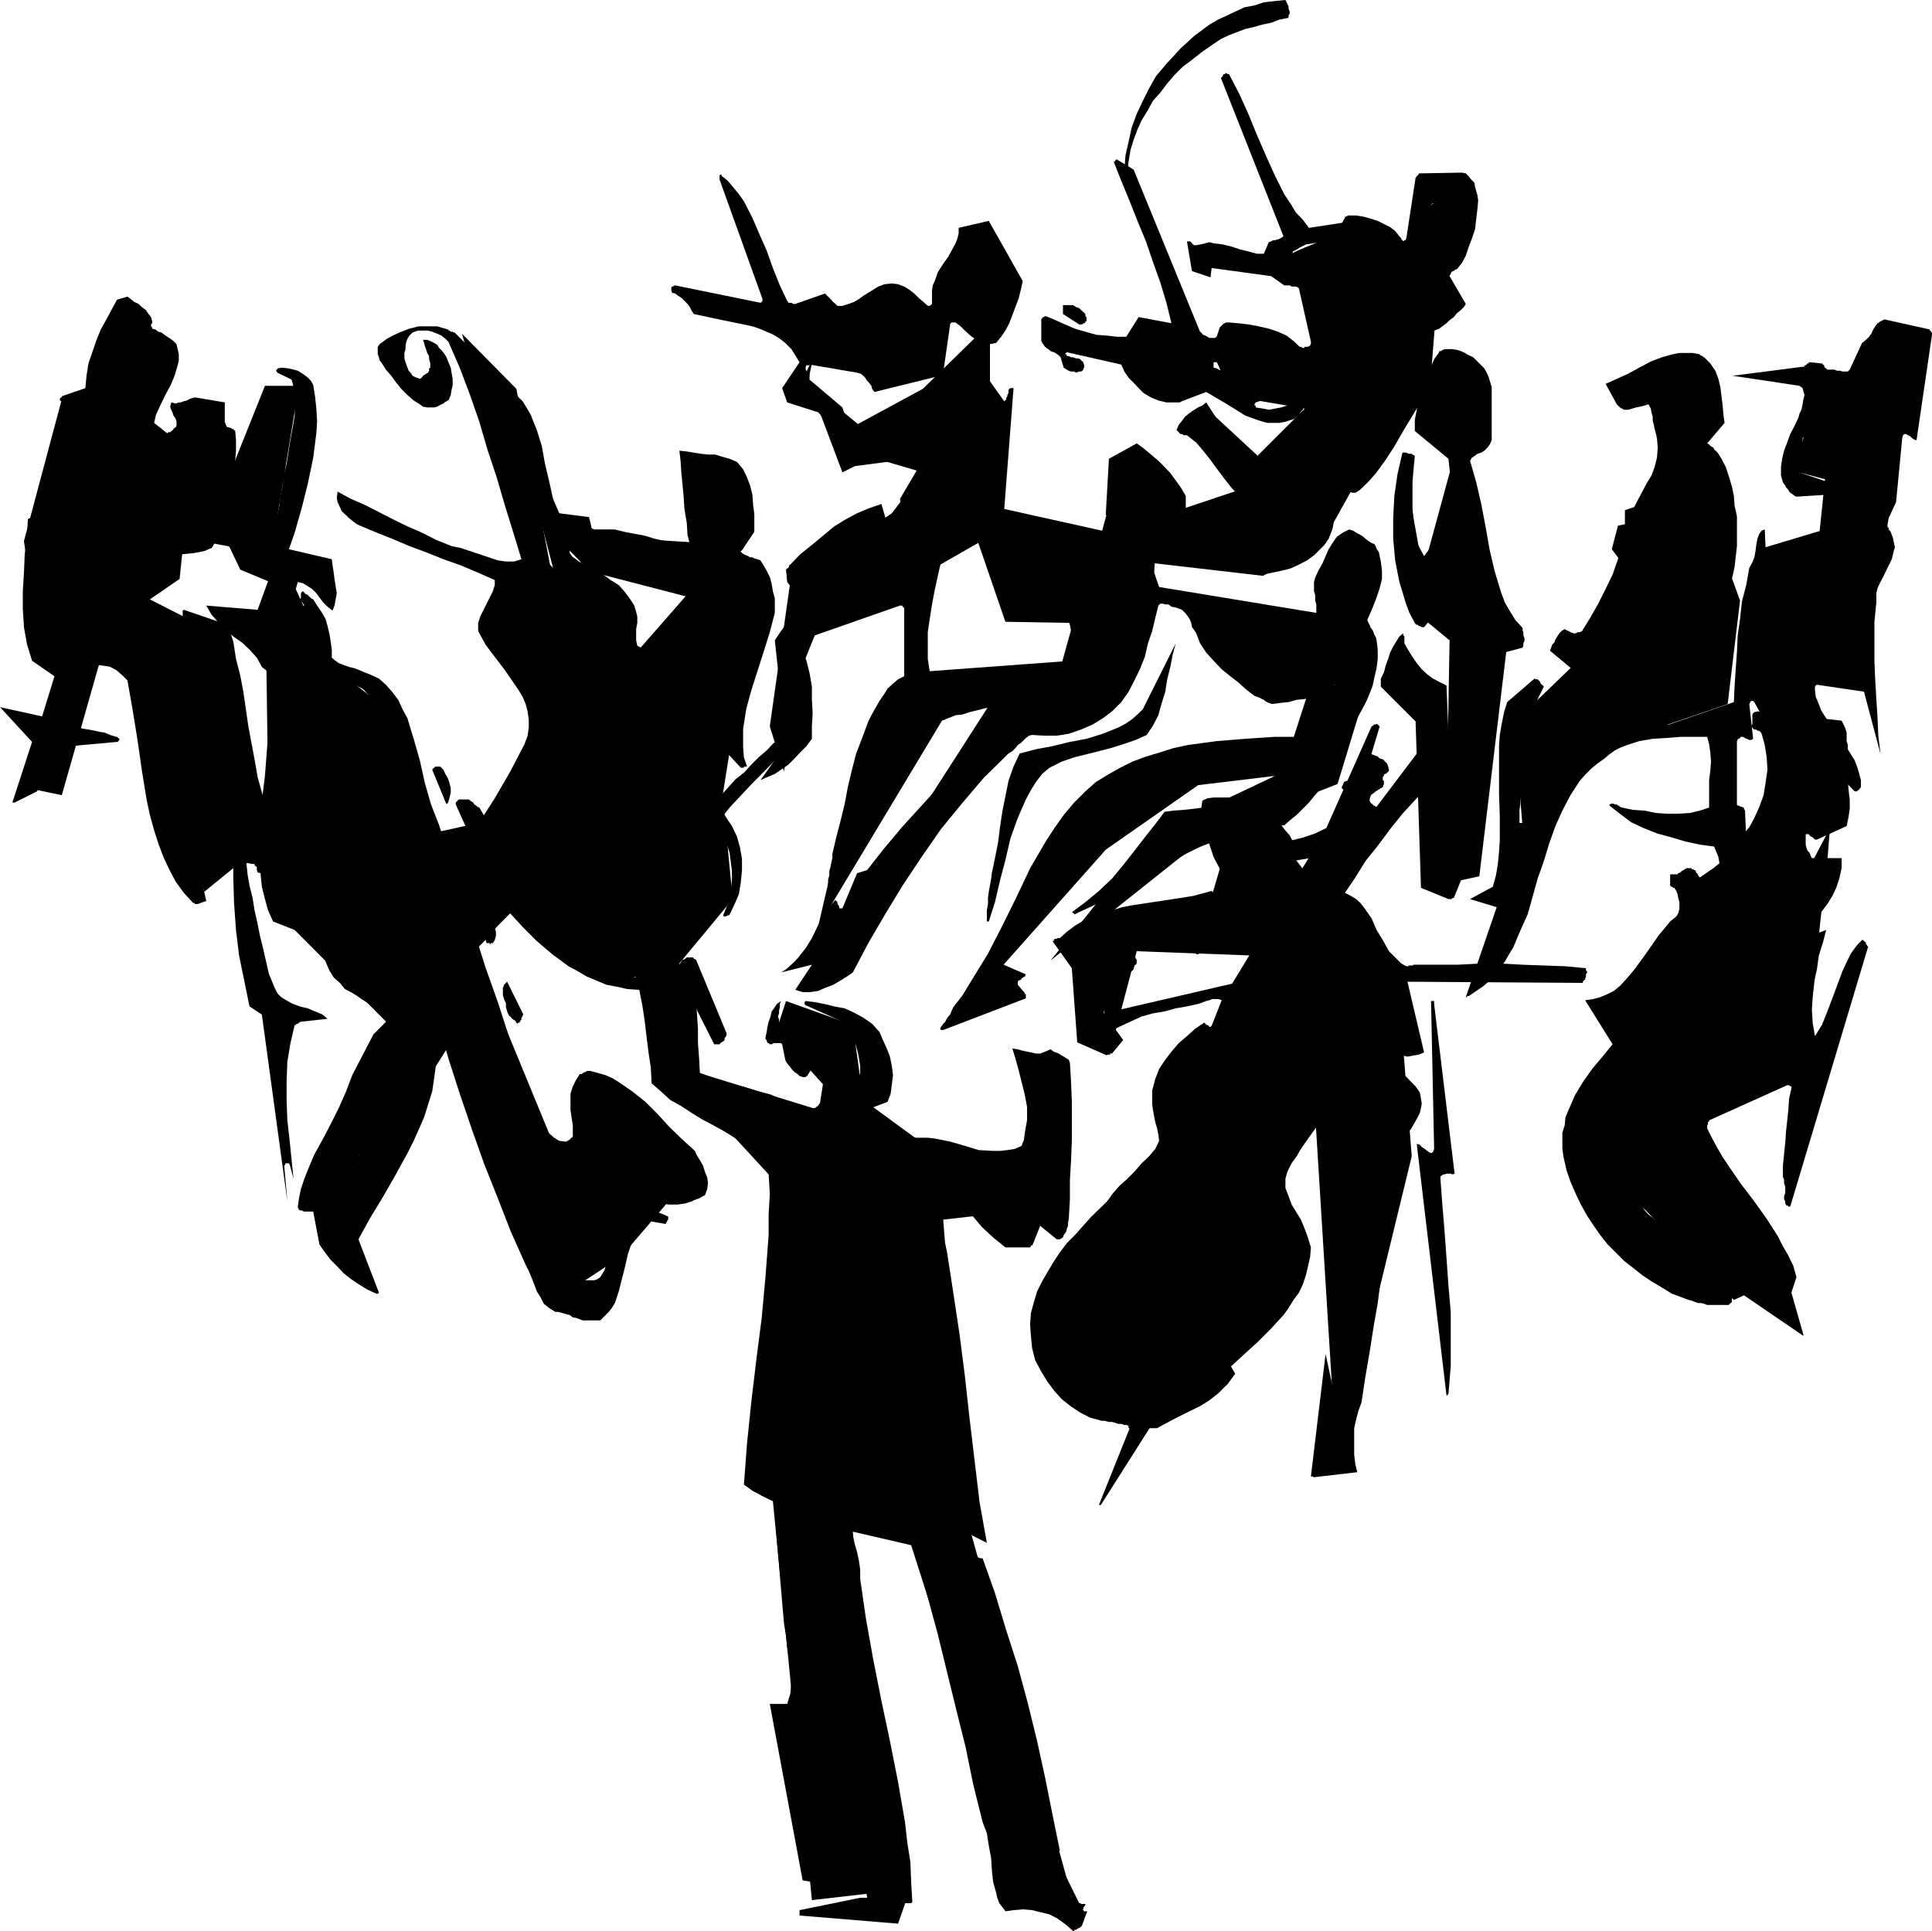 <svg height="480" viewBox="0 0 360.144 360" width="480.192" xmlns="http://www.w3.org/2000/svg"><path style="fill:#000" d="m183.23 386.529-.216-12.6v-.216h.216l.144-.144.216-.216v-.216l.216-.144-3.312-4.032-.144.216h-.216v.504l-.216.216v.216l-.144.72-.576.576-.576.576-.576.432-.792.36-.72.216-.792.36-.936.216.72 4.968.576-.216.432-.36.36-.432.216-.576.36-.36.216-.576.36-.576.576-.144h.216l.144.144v.432l.216.144v.216l.216.144.144.216h.36l.216.216h.216l.144.144 2.52 9.792v-.216h.216zm203.04 2.88 3.024-1.728v-.576l-.144-.144-2.304-.576-1.728 1.296v.432h-.216v.576h.216v.36h.144l.216.144h.216l.144.216h.432zm-185.472 1.368h.216v-.216h.144v-.216l.216-.72.216-.936v-.792l-.216-.936-.36-1.008-.432-.72-.36-.792-.576-.576h-.936l-.216.216-.216.144-.144.216 2.664 6.48v-.144zm8.064 16.272h.36l.36-.216h.216l.216-.216h.144l.216-.144.36-1.728.216-1.944-.216-2.088-.576-1.944-.576-2.088-.936-1.872-.792-1.728-.936-1.584-.36-.144-.216-.216-.36-.216-.216-.36-.36-.216-.216-.144-.216-.216h-1.872l-.216.216-.144.144-.216.216v.36l4.032 9v.576h-.216l-.36.216h-.216l-.36.216h-.576v1.871l.144.576.216.36.216.432.144.36h1.584v.216l.144.144v.216l.216.216v.576l.216.144v.432h.144l.216.144.216.216h.144l.216.216zm151.776.72 2.88-.576 7.992-12.384.216-.432h-.216v-.144l-.144-.216h-.432l-.144-.216h-.216l-10.368 13.608v.36h.216v.216zm-8.64.216h.216l.216-.216h.36l.216-.144h.144v-.216l.36-5.904-.36-.216h-.144l-.216.216-.216.144-.144.36-.216.216-.216.36v.216h-1.152l-3.456-9.936.216-.36h1.368l.36.144.36.216.432.216.36.36 1.152 1.152.936 1.152.936.936.792 1.152.792.936.936.792 1.152.792 1.152.36.216-.216h.144l.216-.144.216-.216v-.216l.144-.144v-.432l-.576-1.296-.72-1.368-1.008-1.152-.936-1.296-1.152-1.152-1.368-1.152-1.296-1.152-1.368-.792-1.152-.216-1.152-.144h-4.752l-1.152.144-.936.432-.216 1.512.216 1.728.36 1.872.576 1.944.576 1.728.576 1.728.792 1.512.72 1.368.792.72.936.576.792.576.72.576.792.576.792.576.936.432zm-116.424 8.208h.216l.216-.216h.36v-.144h.36v-.216h.216l2.88-4.752 3.024-4.968 3.312-4.824 3.6-4.752 3.816-4.824 4.248-4.536 2.304-2.304 2.232-2.304 2.304-2.088 2.52-2.16v-.36h-.216v-.216h-.216l-.144-.144-.792.144-.936.216-.792.36-.72.432-1.584.936-1.296 1.368-1.512 1.296-1.368 1.368-1.368 1.512-1.512 1.152-3.24 3.6-3.096 3.672-2.808 3.456-2.88 3.456-1.368 1.656-1.152 1.728-1.152 1.944-.936 1.944-.936 1.872-.792 1.944-.792 2.304-.504 2.088h.144v.144h.216zm-26.712.792h.144v-.216h.432l.36-.576.216-.792v-.72l-.216-.792-.36-.72-.216-.792-.36-.576-.576-.576-.216-.216h-.216l-.144-.144h-.216v-.216l-.216-.216h-.144v-.144h-.432v.144h-.144v.216h-.216v.216l1.944 5.904h.576zm232.848 1.295 1.152-2.663 1.368-2.664 1.296-2.664 1.512-2.52 1.152-2.664 1.152-2.88 1.008-2.664.576-3.096.72-.576.792-.576.936-.504.936-.576 1.008-.576.576-.792.36-.576.216-.576.144-.576v-3.817l-.144-1.368-.216-1.512-.216-1.512-.144-1.368v-1.512l-.216-1.368-.216-.576h-.576l-.36.216-.36.216-.432.144-.144.432-.432.144-.36 1.368-.576 1.368-.576 1.296-.576 1.152-.576 1.152-.576 1.368-.36 1.152-.216 1.296 2.304-.36h.432v.144h.144l.216.216v1.512l-2.664 4.032h-.576l-.216-.144h-.216l-.144-.216-.216-.216-.36.216-.216.36v.216l-.216.144-.144.432v.144l-.216.432-.216.144-1.296 1.728-1.368 1.944-1.512 1.728-1.512 1.872-.576 1.152-.576 1.008-.576 1.152-.36.936-.216 1.296-.216 1.152.216 1.152.216 1.368.144.792.432.72.144.792.216.72.216.792.144.576.36.576.216.792.216-.216h.144l.216-.216zm-244.944 1.009v-.432l-.144-.144v-.216l-.216-.216v.216h.216v.36h.144v.216zm163.44 2.736 9.432-.576.144-.36.216-.288v-.792l-.216-.936-.36-.936-.576-1.152-.576-1.008-.576-.936-.216-.936-.144-.216-.216-.144-.216-.216-.144-.216-.432-.144-.144-.216h-.36l-.432-.216-5.184 6.552v1.512l-.144.288v.36l.144.432zm-167.832.215-2.88-3.167-.144.216-.216.144h-.216v.216l-.144.216-.216.144-.36.216h-.216l-7.488-2.52 11.88 4.896v-.144zm158.472 1.369 2.88-.792 7.272-11.952-.216-.432v-.144l-.36-.216h-.576l-.36-.216h-.576l-8.424 13.32v.216h.36zm74.232 7.056 9.144-6.336-1.296-6.048-8.424 12.6h.36v-.216zm-51.84.792h.792v-.216l-1.728-5.904-15.12.936 1.728.216 2.088.144 1.944.576 2.088.792 1.872.72 1.944.792 1.944.936 1.872.792.216.216h.36zm-158.688 0v-.216l.216-.216v-.36l.216-.216v-.144l.144-.216-3.024-6.12-.576.576-.216.576v1.368l.216.72.36.792v.72l.216.792.144.36.216.432.216.144.36.432.216.144.36.216.216.36.144.216.216-.216h.216v-.144zm133.056 3.24 3.672-7.488-.216-.144v-.216l-.216-.216h-.576l-.144.216h-.576l-3.24 6.48.144.216v.216l.216.144.216.216v.144l.144.216h.216zm-71.424 22.392v-.216h.144v-.216l2.16-8.568 4.536-1.728.576-1.512.216-1.728.216-1.728-.216-1.728-.36-1.728-.576-1.512-.792-1.728-.576-1.368-1.368-1.512-1.656-1.152-1.728-.936-1.728-.792-1.944-.36-1.728-.432-1.872-.36-1.728-.216-.216.216v.36l.216.216 7.272 3.24.576 1.008.576.936.576 1.152.36 1.152.36 1.296.216 1.152.216 1.368v1.512l-.216.216v.144h-.216l-.144.216h-.216l-.936-.792-.576-.936-.792-1.152-.792-.936-.72-.792-.936-.72-1.152-.576-1.152-.216-.576-.216-.576-.36-.432-.36-.36-.576-.36-.576-.432-.576-.576-.36-.36-.576h-3.24l-.36-.432v-.576l-.216-.576.216-.576v-.576l.144-.576v-.576l.216-.576-.792.576-.36.576-.576.792-.216.936-.36 1.008-.216.936-.144.936-.216.936v.432l.216.144v.216l.144.216v.144h.216l.216.216h.36l.36-.216h1.368l.216.216.576 2.88.144.36.432.576.36.432.36.504.432.432.576.36.36.36.576.216h.576l.144-.216h.216v-.144l.936-1.512h.216l.216.144v.935l.144.216.216.216.216.144.144.216.432.216.144.144.216.432v.36l-.576 3.672-.36.504-.576.432-.576.144h-.792l-.792-.144-.72-.216-.576-.216-.576-.144-2.088-.936-2.16-1.008-2.232-.576-2.304-.72-2.16-.576-2.232-.576-2.16-.792-2.088-.792-.144-2.664-.216-2.88v-2.808l-.216-3.096-.144-1.368-.216-1.512-.36-1.296-.576-1.368-.576-1.368-.576-1.152-1.008-1.008-.936-1.008-1.152-.36-1.152-.36-1.152-.216-.936-.216-.936-.144-1.008-.216-1.152-.36-.936-.216-.144.216-.216.144-.216.216v1.369l.216.144.216.216v.216h.144l.216.144v.216h.216l.936 2.592.72 2.664.576 2.88.432 2.88.36 3.024.36 2.88.432 2.88.144 2.88 1.728 1.512 1.728 1.584 1.944 1.08 2.088 1.368 1.872 1.152 2.16 1.152 2.088 1.152 2.088 1.296 2.304.432h.576l.36-.216h.216l.216-.216.36-.144.216-.216.144-.144-.72-1.152-1.008-1.008-.936-.72-1.152-.576-1.152-.576-1.152-.576-.936-1.008-.792-.936 1.728.216 1.512.36 1.728.576 1.728.36 3.24 1.368 3.096 1.512 3.024 1.584 3.096 1.656 2.88 1.728zm-30.456 5.544h1.944l.216-.216.36-.216.144-.144.216-.432.216-.144v-.216l-5.544-1.512v-.793l-1.728-1.728-1.944-1.728-1.728-1.512-1.872-1.728-1.944-1.512-1.872-1.368-1.944-1.296-2.304-1.152.216 1.152.36.936.432.936.36 1.008 1.296 1.872 1.584 1.728 1.728 1.512 1.872 1.584 1.728 1.296 1.728 1.152.792.36.936.432.72.36.792.216.936.36.792.216.792.36zm-74.592 2.304-.576-6.552v-.144l.216-.216v-.216h.576l.216.216.72 2.664-.36-3.456-.36-3.6-.432-3.816-.144-3.672v-3.6l.144-3.672.576-3.456.792-3.384h.216l.144-.216h.216l.216-.216h.144v-.144l5.184-.576-.936-.792-1.368-.576-1.368-.576-1.512-.36-1.512-.576-1.368-.792-.576-.36-.576-.576-.36-.576-.36-.792-1.008-2.448-.504-2.232-.576-2.52-.576-2.304-.432-2.232-.576-2.52-.36-2.304-.576-2.304-.36-2.088-.216-2.088-.36-2.088-.432-2.16-.36-2.088-.36-2.088-.432-1.944-.36-1.872-.144 4.752v9.936l.144 4.968.36 5.04.576 4.752 1.008 4.896.936 4.608 2.304 1.512zm135.936 4.536-.36-9.576-2.304-.144-1.728.72 4.392 9.216z" transform="translate(-117.566 -240.945)"/><path style="fill:#000" d="M305.342 473.505h4.248l.144-.216v-.144h.216l.144-.216 1.368-3.456 3.096 2.52h.576l.576-.36.144-.432.432-.576.144-.576.216-.576v-.576l.144-.576.216-3.816v-3.6l.216-3.672.144-3.6v-7.272l-.144-3.672-.216-3.6-.216-.576-.36-.216-.576-.36-.36-.216-.576-.36-.576-.216-.36-.144-.576-.432-1.008.432-.936.36h-.792l-.936-.216-.72-.144-1.008-.216-.72-.216-1.008-.144.576 1.872.576 2.088.576 2.304.576 2.304.432 2.304v2.52l-.216 1.152-.216 1.296-.144 1.152-.432 1.152-1.296.576-1.368.216-1.368.144h-1.296l-2.664-.144-2.592-.792-2.736-.792-2.88-.576-1.296-.144h-2.88l-1.368.144-.144.432v.576l.144.36.432.576.36.36.36.432.432.36.36.36 2.304 1.944 2.088 2.088 2.088 2.088 1.944 2.304 2.016 2.304 1.944 2.304 2.088 1.944 2.304 1.872h.36zm-117.144 8.424-3.816-9.936 2.088-3.816 2.448-4.032 2.304-4.032 2.304-4.176 1.152-2.304.936-2.088 1.008-2.304.72-2.304.792-2.52.36-2.448.36-2.664.216-2.736v-.144h-.216l-.144-.216v-.216l-.216-.144-.216-.432-.144-.144v-.432l-1.512 3.456-1.584 3.24-1.512 3.096-1.728 3.024-1.512 3.096-1.944 2.88-1.728 2.88-1.872 2.664-.36-.576-.216-.576.216-.936.144-.792.432-.936.36-1.008.216-.936.144-.72 1.512-3.312 1.152-3.24 1.368-3.24 1.152-3.24.936-3.24 1.152-3.456.936-3.24 1.008-3.456v-1.944l-.216-.144v-.576l.216-.432h.576l.36.216h.576l.216-.216.36-2.952h.792l.936 2.232.144.144.216.216.36.216h1.008l.36-.216h.216l.144-.216.216-.144v-1.512l.216-.36v-.36h.936l2.664 6.624-.36 1.512v1.512l.36 1.368.36 1.512.576 1.512.576 1.584.576 1.296.792 1.368h1.728l1.728 4.392-.432.792v.936l-.144.936.144.792.216 1.872.576 1.944.792 1.728.72 1.872.792 1.584.792 1.728.36.144.216.216.36.216.216.144.144.216h.216l.216.216.144.144.36.792.576.936.432.792.576.72.72.792.576.576 1.008.576.936.36h.576l.576-.144.36-.432.36-.36.216-.576.36-.576.216-.576.36-.576.216-.792v-.72l.216-.792.144-.72.216-.792.216-.792v-.72l.144-.792v-.216l.216-.144v-.216l.216-.216h.576l1.728 2.16 1.656 2.088 1.944 2.088 2.304 1.944 1.152.936 1.152.792 1.152.576 1.296.576 1.368.36 1.296.216h1.584l1.512-.216.576-.216.576-.144.36-.216.576-.216.432-.144.36-.216.36-.216.36-.144.432-1.152.144-1.152-.144-1.008-.432-1.08-.36-1.152-.576-1.008-.576-.936-.36-.792-2.52-2.304-2.304-2.232-2.088-2.304-2.304-2.304-2.448-1.944-2.52-1.728-1.152-.72-1.296-.576-1.512-.432-1.368-.36h-.576l-.36.216h-.216v.144h-.216l-.144.216h-.432l-.72 1.152-.576 1.152-.432 1.368v3.024l.216 1.512.216 1.368v2.088l-.216.216-.216.144-.144.216-.432.216-.144.144h-.216l-1.152-.144-.936-.576-.936-.792-.792-.936-.576-.936-.576-1.008-.576-.936-.576-.936-2.304-6.696-2.088-6.552-2.088-6.48-2.304-6.48-2.088-6.624-2.088-6.552-2.304-6.624-2.16-6.696-1.512-3.888-1.152-3.96-.936-4.248-1.152-4.032-.576-1.872-.576-1.944-.936-1.728-.792-1.728-1.152-1.512-1.152-1.296-1.296-1.152-1.728-.792-.936-.36-1.008-.432-.936-.36-.936-.216-1.008-.36-.936-.36-.792-.576-.504-.432v-1.512l-.216-1.512-.216-1.368-.36-1.512-.36-1.296-.792-1.368-.792-1.152-.72-1.152-.432-.216-.36-.36-.216-.216-.144-.144h-.216l-.216-.216-.144-.216-.216-.144-.216.144-.144.216v.936l-.216.216.216.216v.144h.144v.216h.216v.216l.216.144-1.152 12.816-.576-.144-.576-.216-.576-.216-.576-.36-.36-.576-.576-.36-.432-.576-.36-.432 4.032-14.112.936.216.936.576.792.504.792.792.576.792.72.936.792.792.936.72.36-.936.216-1.152.216-1.152-.216-1.296-.216-1.368-.144-1.152-.216-1.368-.144-1.152-9.576-2.232-4.248 11.664-9.576-.792 1.008 1.728 1.152 1.296 1.296 1.368 1.584 1.368 1.656 1.152 1.368 1.296 1.368 1.512.936 1.728 1.296 1.008 1.152 1.152 1.368.936 1.152.936 1.368.936 1.296.432.576.144h1.512l.576-.144 1.944-4.608 6.48 3.24.432.36.144.216.216.216.144.144.216.216v.216l.216.144v.216l12.384 41.112h-.144v.432l-.216-.216-.216-.216-1.512-2.664-1.296-2.664-1.368-2.88-1.368-3.024-1.08-3.312-1.152-3.024-1.368-3.24-1.152-3.24v3.024l.36 1.512.216 1.584.936 3.24 1.008 3.024 1.152 3.096 1.08 3.24 1.008 3.024.72 3.312-1.872-1.584-2.304-1.296-2.52-1.368-2.664-.936-2.664-.936-2.88-.792-2.88-.792-2.664-.36-.36-.216-.36-.144-.216-.216-.216-.216v-.36l-.144-.36-.216-.432v-.36l-.216-.216-.144-.144h-.792l-.216-.216h-.36l-.36-1.296v-2.88l.144-1.368.792-2.88.792-2.664.936-2.88.936-2.88.36-1.296.216-1.368.216-1.296v-1.368l-6.336-4.176h-.216l-.144.144-.216.216-.216.144-.36 4.464-.36 4.752-.576 4.608-.36 4.752-.216 2.304v2.304l.216 2.304.144 2.304.216 2.088.576 2.304.576 2.088.936 2.088 8.784 3.456.216 1.512.36 1.368.576 1.512.576 1.296.792 1.296 1.152 1.008.936 1.152 1.368.72.936.576.792.576.936.576.72.36.792.576.792.432.72.576 1.008.36v.936l-2.736 2.736-3.96 7.632-1.152 3.024-1.368 3.096-1.512 3.024-1.512 2.88-1.584 2.88-1.296 3.096-.576 1.512-.576 1.728-.36 1.728-.216 1.656.216.432.144.144h.36l.432.216h1.728l1.152 6.12.936 1.368 1.152 1.512 1.152 1.152 1.296 1.368 1.368 1.08 1.512 1.008 1.512.936 1.728.792h.216l.216-.216zm247.608 2.304h4.032l.144-.216.216-.144.216-.216v-1.152l-.432-.792-.36-.576-.36-.576-.432-.576-.36-.576-.216-.576-.36-.504-.216-.576-1.152-.432-.72-.72-.792-.792-.576-.792-.576-.936-.576-1.152-.36-.936-.576-1.152v-.216h-.216v-.144h-.144l-.216-.216h-.216l-.144-.216h-2.304l-1.008-.36-.72-.36-.792-.576-.936-.792-.792-.576-.72-.792-1.368-2.232-1.512-2.52-1.512-2.448-1.368-2.736-.792-1.296-.36-1.368-.576-1.512-.216-1.368-.144-1.296v-2.88l.36-1.512 1.944-1.152 1.728-1.152 2.088-1.152 1.872-1.008 4.032-1.872 4.032-1.728 3.816-1.944 3.816-2.088 1.728-1.152 1.728-1.152 1.512-1.512 1.368-1.368v-.72l-.216-.216v-.144l-.144-.216.36-1.944.72-1.728 1.008-1.728 1.152-1.44 2.448-3.024 2.664-2.88 1.368-1.512 1.368-1.584 1.152-1.512.936-1.512.72-1.512.576-1.728.432-1.944v-1.872h-5.544l-.216-.432-.216-.576-.36-.36-.216-.576-.144-.576v-1.944h.576l.144.216.216.216.36.144.216.216.216.216h.36l5.544-2.52.36-1.728.216-1.512v-1.728l-.216-1.728-.144-1.728-.216-1.512.216-1.728.144-1.728-.144-.72v-1.008l-.216-.72v-1.584l-.216-.72-.36-.792-.36-.72-15.696-1.728-.576.144-.216.216-.144.216v1.728l-.216.504.216.216.144.216.216.144h.36l.216.216h.216l.36.216.216.36.576 2.088.36 2.304.144 2.304-.36 2.52-.36 2.232-.792 2.16-.936 2.088-.936 1.728-1.152 1.296-1.152 1.368-1.152 1.368-1.152 1.296-.936 1.368-1.152.936-1.368.936-1.152.792-.216-.216v-.144h-.144v-.216l-.216-.216-.144-.144v-.216l-.216-.216h-.216v-.144h-.36v-.216h-.936l-.432.216-.144.144-.432.216-.144.216-.432.144-.144.216h-1.368v2.088l.216.216h.144l.216.216h.216l.36.576.216.576.144.72.216.792v1.296l-.216.792-.36.576-1.152.936-.936 1.152-1.152 1.368-.792 1.152-1.872 2.664-1.728 2.376-.936 1.152-1.008 1.152-.936 1.008-1.152.936-1.152.576-1.368.576-1.296.36-1.512.216 5.112 8.208-1.872 2.304-1.944 2.304-1.728 2.448-1.512 2.52-.576 1.368-.576 1.296-.576 1.368-.144 1.512-.432 1.368v3.024l.216 1.512.576 2.52.72 2.088 1.008 2.304.936 1.944 1.152 2.088 1.152 1.728 1.296 1.872 1.368 1.728 1.512 1.512 1.584 1.584 1.656 1.296 1.728 1.368 1.728 1.152 1.944 1.152 1.872 1.152 1.944.72.576.216.576.216.576.144.576.216.576.216h.576l.576.144z" transform="translate(-117.566 -240.945)"/><path style="fill:#000" d="M226.214 487.113h3.24l.792-.792.792-.792.576-.72.576-.936.72-2.16.576-2.304.576-2.232.576-2.52.792-2.304.936-2.088v-.36l.216-.216.144-.216.432-.144.144-.216.432-.216.36-.144.216-.216 3.24.576h.144v-.216l.216-.144v-.216l.216-.216v-.576l-.792-.36-.936-.36-.936-.432-1.008-.144-.936-.432h-1.944l-.936.216-.72.576-.576.576-.432.792-.36.72-.576 1.584-.36 1.872-.432 1.728-.36 1.944-.576 1.728-.792 1.296-.504.36-.576.216h-1.944l-.576-.216-.576-.144-.576-.432-1.872-2.448-1.944-2.52-1.728-2.664-1.512-2.664-3.096-5.76-2.88-5.904-2.664-6.12-2.448-6.336-2.52-6.12-2.664-6.264-.36-1.008-.432-.936-.144-.936-.432-1.008-.144-.936-.432-.936-.36-.792-.36-.576h-1.152l1.728 6.696 1.872 6.696 2.16 6.696 2.232 6.552 2.304 6.48 2.52 6.336 2.448 6.264 2.736 6.12.576 1.152.576 1.368.504 1.296.432 1.152.72 1.152.576 1.152 1.008.792 1.152.72h.576l.72.216.792.216.576.144.576.432.72.144.576.216zm227.52 2.664-2.232-7.848.936-2.88-.576-2.088-.936-1.944-1.008-1.728-.936-1.872-2.088-3.24-2.304-3.24-2.52-3.312-2.232-3.24-1.152-1.728-1.008-1.728-.936-1.728-.936-1.872v-.576l.144-.216v-.36l.216-.216v-.144l14.544-6.552h.36l.216.216h.216v.36l-.432 1.944-.144 2.088-.216 2.088-.216 1.944-.144 2.088-.216 2.088-.216 2.16v2.088l.216.576v.576l.216.72v1.152l-.216.576v.576l.216.432v.36l.144.216v.144h.216l.216.216h.36l14.544-48.528h-.216v-.216l-.216-.144v-.216l-.144-.216-.216-.144-.144-.216h-.216l-.792.792-.576.72-.72 1.008-.576 1.152-1.008 2.16-.936 2.52-.936 2.52-.936 2.448-1.008 2.52-1.296 2.088-.432-2.52-.144-2.448.144-2.52.216-2.448.576-2.52.36-2.592.792-2.52.576-2.232-1.368.504-.936 1.008-.936.936-.792 1.368-.576 1.296-.72 1.368-.576 1.224-.576 1.368-.576 1.512-.432 1.368-.144 1.512-.216 1.368-.36 1.296-.216 1.368-.36 1.368-.576 1.08-2.52 2.16-2.664 1.872-2.664 1.584-3.096 1.512-3.024 1.296-3.096 1.368-3.24 1.368-3.24 1.152-.36.72v1.368l.36.576.36.72.432.576.36.576.36.792 2.88 3.24 2.52 3.456 2.448 3.456 2.52 3.24 2.448 3.24 2.52 3.456 2.664 3.24 2.664 3.24v.792h-.216v.144l-.144.216-4.968 2.304 11.808 8.064v-.216zm-121.968 4.608 3.024-.216 2.88-.576 2.88-.792 2.664-1.152 2.52-1.512 2.232-1.728 2.16-1.872 2.088-2.304.792-.936.72-1.152.792-1.152.576-1.368.576-1.152.36-1.296.216-1.368v-2.664l-.216-1.152-.36-1.368-.432-1.152-1.152-2.088-1.08-2.088-1.152-1.944-.792-2.088-.216-.936v-1.152l.216-1.152.36-1.152 1.368-2.52 1.512-2.232 1.728-2.304 1.728-2.304 1.512-2.304 1.152-2.52.36-1.296.432-1.368v-2.88l-.576-.72-.432-.792-.504-.792-.576-.576-.792-.72-.576-.576-.36-.792-.432-.72v-.216l.216-.216v-.144l.216-.216.144-.216.216-.144.36-.216h.216l3.816 3.24-1.512-2.304-2.664-1.872-1.944-.432-1.944 4.248-1.872 4.392-1.728 4.392-1.512 4.608-1.584 4.752-1.296 4.824-1.152 4.752-.936 4.824 1.152.72.936.792.576 1.152.576 1.152.36 1.152.216 1.296v1.368l-.216 1.296-.72 2.304-.792 2.088-1.152 1.728-1.152 1.728-1.368 1.584-1.512 1.296-1.728 1.152-1.728.936-.936.432-.792.144-.72.216h-2.088l-.792-.216h-.792l-.936-.72-.936-1.008-.792-.936-.576-1.152-.576-1.152-.36-1.152v-2.664l.36-1.728.576-1.512.576-1.512.576-1.584.936-1.296 1.008-1.152 1.152-1.152 1.296-.936 2.664 1.512v.216l.216.144v.576l-.936 1.584-.936 1.512-1.152 1.512-1.008 1.512-.72 1.728-.432 1.944-.144.936v1.944l.144.936v.216l.216.144v.216l.216.216v.144l.576.36h1.296l.792-.144.576-.36.72-.216.576-.36.576-.216 1.368-1.368 1.152-1.296.936-1.368.936-1.512.576-1.728.432-1.512.144-1.728v-1.944l-.144-.36-.216-.36-.216-.432v-.144l-.144-.432-.216-.144-2.088 7.848-.216.144-.144.432-.216.144-.216.36-.144.216-.432.216-.36.144-.216.216-2.304-2.448 1.008-4.968 1.152-5.04 1.296-5.112 1.368-4.968 1.512-5.184 1.512-4.968 1.728-4.968 1.944-4.824h-.576l-.36.216-.576.36-.432.432-.36.36-.216.36-.36.576-.216.576-.36 1.152-.36 1.368-.432 1.296-.576 1.152-.36 1.152-.576 1.152-.576 1.152-.576.936h-.144v.216h-.432l-.144.216h-.216l.936-5.544-.72.72-.576.792-.432.936-.36.936-.216 1.152-.144 1.152v1.152l.144 1.368.432.936.36.936.216.792.144.936v1.944l-.36.936-.36.792-.792 1.296-.936 1.152-1.008 1.008-.936 1.152-.936.936-.936.936-1.152.936-1.008 1.008-1.656 2.088-1.944 2.088-1.944 2.304-1.728 2.304-.72 1.152-.792 1.152-.576 1.296-.576 1.368-.36 1.368-.216 1.296-.144 1.512v1.728l1.152 1.368 1.296 1.152 1.512.936 1.584.792 1.512.72 1.728.576 1.728.432zm-6.912 5.544v-.216h.216l.144-.216.216-.144v-1.008l-5.76-3.024-.144.36-.216.432.216.36.144.36.432.432.36.36.36.36.432.36.36.216.576.216.36.144.576.216.36.216.432.144.36.216zm11.088.936 10.368-4.176zm51.624 0 .432-5.184v-10.152l-.432-4.968-.36-5.112-.36-4.968-.432-5.184-.36-4.968.216-.216.36-.216h.216l.36-.144h.792l.36.144.36-.144-3.816-31.608v-.576h-.576l.576 27.576-.216.576-.36.216-.36-.216-.36-.216-.432-.36-.576-.36-.36-.432-.576-.144 5.544 46.872h.216v-.216h.144zm-59.832.36h.36v-.144l-.144-.216-.216-.216h-.36l-.216-.144h-.36l-.216.144v.216l.216.216h.144l.216.144h.36z" transform="translate(-117.566 -240.945)"/><path style="fill:#000" d="m362.51 516.345 8.064-.936-.36-1.512-.216-1.728V507.2l.36-1.584.432-1.656.576-1.584.72-4.752.792-4.608.72-4.608.792-4.536.576-4.464.576-4.536.576-4.392.36-4.464v-.36l-.144-.36h-.216l-.36-.216-.216-.144h-.36l-.432-.216-.144-.216v-.144l-.216-.216v-.216l-.216-.144 2.736-6.336h-.432l-.144-.216h-.216l.792-1.512 1.152-1.512 1.08-1.368 1.368-1.296.936-1.584.792-1.512.216-.936.144-.792-.144-.936-.216-1.152-.792-1.152-.936-.936-.936-1.008-1.152-.72-1.152-.792-1.152-.72-1.152-.576-1.152-.576h-.216v.144h-.144v.216h-.216l3.816 4.392-.144 1.152-.576 1.152-.576 1.152-.792.936-1.512 2.088-1.944 1.944-1.872 1.872-1.728 1.944-.792.936-.792 1.008-.504 1.152-.432 1.152 1.728 3.24-2.088 1.296.792 2.088.504 2.16.432 2.088.144 2.088.432 4.392v9.216l-.216 4.608-.36 4.392v4.392h-.216l-.216.144h-.144l-.216-.144-1.296-5.976-2.736 22.824h.432v.144z" transform="translate(-117.566 -240.945)"/><path style="fill:#000" d="m322.766 521.529 9-14.184.144-.144h1.368l.36-.216 1.728-.936 1.944-1.008 1.872-.936 1.944-.936 1.872-1.152 1.728-1.368 1.728-1.728 1.368-1.872-.792-1.368 2.52-2.304 2.448-2.232 2.52-2.52 2.304-2.52.936-1.296.936-1.512 1.008-1.368.72-1.512.576-1.728.36-1.512.432-1.944.144-1.728-.576-1.872-.576-1.584-.72-1.728-.792-1.296-.936-1.512-.576-1.584-.576-1.512v-1.728l.36-1.296.792-1.584.936-1.296.792-1.368 1.872-2.664 1.944-2.664.792-1.368.72-1.512.576-1.368.36-1.512.216-1.512-.216-1.584-.36-1.656-.72-1.584-.216-.36-.216-.216v-.36l-.144-.216v-.36l1.656.216 1.008-.432.936-.144 1.152-.216.936.216 2.088.36 2.304.576 2.16.576 2.088.36.936.216 1.152-.216.936-.144 1.008-.432-3.096-13.176 32.544.216h.144v-.216l.216-.216v-.144h.216v-.216l.144-.36v-.432l.216-.36v-.216l-.216-.144v-.432l-3.816-.36-4.032-.144-3.96-.144-4.032-.216h-4.032l-4.032.216h-8.208l-.216.144h-.72v.144h-.432l-.936-.504-.72-.72-.792-.792-.792-.792-1.152-2.088-1.152-1.872-.936-2.16-1.296-1.872-.792-1.008-.792-.72-.936-.576-1.152-.576 1.944-2.88 1.872-3.024 2.304-2.88 2.304-3.096 2.304-2.88 2.664-2.88 2.664-2.808 2.88-2.88h.936l.216.144h.216l.144.216 3.24-.936.216-.432.216-.144.144-.432.216-.504v-1.368l-.216-.576-5.328-2.088-.216.144-.36.432h-2.448l-.432.144-9.576 12.672h-.144l-.216-.216h-.216l-.144-.216-.216-.144-.216-.216-.144-.36v-.216l.144-.576.216-.36.36-.216.432-.36.36-.216.576-.36.36-.216.216-.576v-.576l-.216-.144v-.576l.216-.216v-.216l.216-.144h.144l.216-.216.216-.216.144-.144v-.216l-.144-.576-.216-.576-.36-.36-.432-.432-.576-.144-.36-.36-.576-.216-.576-.216h-.216l-.144.216h-.216l-.216.216h-.144l-.792 4.176-.144.576-.432.216h-.936l-.36-.216-.576-.216h-.432l-.576.216v.216l-.144.144v.216l-.216.216v.36l.216.216.36.144.216.216h.144l.432.216.144.144.216.216-.216.576-.144.36-.216.36-.216.432-.36.36-.36.36-.432.432-.576.144-19.656 32.256-23.904 5.544v-5.544l5.184-2.304.144-.144.216-.216v-.216l.144-.36v-.144l.216-.144.216-.216v-.72l-.216-.216v-.216l-.216-.144v-.216h-.144v-.216h-.216v-.144h-.144l-6.12-1.584v-.144h-.216v-.216l.216-.216v-.144l1.512-1.008 1.512-.576 1.512-.504 1.728-.216 3.456-.36h6.696l1.512-.216 1.728-.36 1.368-.432 1.296-.72 1.368-1.008 1.152-1.152v-.144l-.216-.216h-.36l-.216.216h-.36l-.36-.216-.432-.216-.36-.144-.216-.432-.144-.144-.432-.432-.144-.36-.216-.36-.36-.36-3.456.936-3.672.576-3.816.576-3.816.576-1.872.36-1.944.576-1.944.576-1.656.576-1.728.792-1.584.936-1.512 1.152-1.296 1.152h-.432l-.144.144h-.432v.216h-.144v.216h-.216l3.6 5.04 1.008 13.824 5.544 2.448v-.144h.576v-.216h.36l2.088-2.52-1.512-2.088 1.512-.72 1.728-.792 1.728-.792 2.088-.576 2.16-.36 2.088-.576 2.088-.36 1.944-.432.504-.144.576-.216.576-.216.576-.144.576-.216h1.152l.576.216-1.872 4.752-.216.216h-.216l-.144-.216-.216-.144h-.216l-.144-.216-.216-.216-1.728 1.152-1.512 1.368-1.512 1.296-1.368 1.584-1.152 1.512-1.152 1.728-.72 1.872-.576 2.16v2.448l.144 1.152.216 1.152.216 1.152.36 1.152.216 1.152.144 1.152-.72 1.512-1.152 1.368-1.368 1.296-1.368 1.584-1.296 1.296-1.512 1.368-1.152 1.296-1.152 1.584-3.096 3.024-2.88 3.24-1.512 1.512-1.296 1.728-1.152 1.728-1.152 1.944-1.008 1.728-.936 1.872-.576 1.944-.576 2.088-.144 2.088.144 2.16.216 2.232.576 2.304 1.152 2.16 1.152 1.872 1.296 1.728 1.368 1.512 1.728 1.368 1.728 1.152 1.872.936 2.088.576h.576l.792.216h.576l.576.144.576.216h.576l.576.216h.576v.144h.216v.432h.144v.144l-5.688 14.184h.36zm-24.12 23.544-2.376-8.784zm19.152 55.656h.36l.216-.216.36-.144.36-.216.216-.36.216-.576.144-.432.216-.576.216-.576.144-.36h-.576l-.144-.216-.216-.144h.216v-.432h.144v-.144l.216-.216v-.216h-.792l-.144-.144h-.216l-2.448-4.968-4.032-1.008-.216-.144-.216-.432v-.144l-.144-.432-.216-.144-.216-.36v-.432l-.144-.36.36-.36.36-.216.432-.216h.576l.576-.144h.576l.576-.216.576-.216-1.368-6.696-1.368-6.84-1.512-6.912-1.728-7.056-1.872-6.912-2.16-6.696-2.088-6.912-2.304-6.48h-.36l-.576-.216-.36-.144-.576-.216-.432-.216h-1.44l-.144.432-.216.144v2.736l-.216.144v.216l-.144.216-.216.144-.216.216h-.72l-.216-.216-4.968-11.232h-.216l.216-.216.216-.216.144-.144h.216v.144l11.016 5.544-1.368-7.632-.936-7.848-.936-7.848-.864-7.848-1.008-7.848-1.152-7.632-1.152-7.488-1.512-7.056-.216-.36-.144-.432-.216-.144-.216-.432-.144-.144-.216-.216-.144-.144h-.216l-.576 3.024-.36 3.096-.216 3.24v3.024l.36 6.336.792 6.336.72 6.48.576 6.336.432 3.24.144 3.024v3.24l-.144 3.096-7.272-1.512-1.152-3.672-.936-3.6-.792-3.672-.576-3.816-.36-3.816-.216-3.672.216-3.816.576-3.6v-.216h.144l.216-.144h.216l.144-.216.216-.216h.216l.144-.36.216-.216.216-.36.144-.36v-.432l.216-.36v-.576l-.216-.36-6.264-3.456h-.216l-.36.216v.144l-.216.216-.216.36v.36l-.144.432-.216.36v.576l.216.216v.36l.144.216h.216v1.152h-.216v.144l-.144.216-.216.216-1.152.144-1.152-.144-1.152-.216-1.152-.216-1.152-.576-.936-.576-.792-.72-.72-.792.36-2.88.216-2.664.36-2.88.216-2.88v-5.688l-.432-2.88-.36-2.664-6.12-2.88h-.576l-.216.144h-.144l-.216.216-.216.216h-.144v.144l-.216.216v.36l-.216.216v.216l.216 3.816.216 3.816-.216 3.816v3.816l-.576 7.632-.72 7.848-1.008 7.848-.936 7.848-.792 7.704-.576 7.632 1.584 1.152 1.728.936 1.872.936 2.088.576 2.16.792 2.088.576 2.088.576 1.944.36.576 2.304.36 2.304.144 2.304.216 2.448.216 4.824v14.328l.144 4.752.576 4.824-.72-.936-.576-1.008-.36-1.152-.432-1.152-.576-2.448-.144-2.52-.432-2.664-.144-2.88-.432-2.448-.72-2.664-.432-2.16-.144-1.872-.432-2.088-.36-2.16-.216-2.088v-2.088l-.144-1.944.144-2.088-4.968-2.088h-.576l-.144.216h-.216l1.512 17.928.216 2.304.36 2.304.216 2.088.36 2.304.432 2.088v2.16l-.216 2.088-.576 1.872h-3.24l6.12 32.904 8.424 1.368.144-.216h.216l.216-.144h.144v-.216l.216-.216v-.144l-6.48-27.792h4.968l4.176 30.6h-1.296l-11.304 2.304v1.008l18.36 1.512 1.296-3.672v-.144h1.152l.216-.216-.216-3.6-.144-3.816-.576-3.672-.432-3.816-1.296-7.488-1.512-7.632-1.584-7.488-1.512-7.632-1.368-7.632-1.08-7.488v-1.728l-.216-1.512-.36-1.728-.432-1.512-.36-1.512-.36-1.584-.432-1.512-.144-1.512h.576l.144-.216.216-.144v-.216l-.792-13.176h-.576l-1.728 10.296-.576.36h-2.088l-.72-.36-.792-.216-.576-.36-.576-.36-.36-.432-.216-.144-.216-.216-.144-.144-.216-.216v-.216l-.216-.144-.144-.432 2.448-26.352.576-.432h1.944l.576.216h.72l.576.216.792.144.576 4.032.792 4.032.72 4.032.792 4.176.576 4.248.576 4.176.36 4.392.216 4.248 7.848.144v.216l.144.144v.576l-.144.216v.216l1.872 6.84 1.944 6.912 1.872 6.912 1.728 7.056 1.728 7.056 1.728 6.912 1.44 7.056 1.728 6.912.792 2.088.36 2.304.432 2.304.144 2.304.216 2.088.576 2.088.216.936.36 1.008.576.72.576.792 1.512-.216 1.728-.144 1.728.144 1.728.432 1.512.36 1.512.792 1.584 1.152 1.296 1.152h.216v-.216zm-135.72-226.44 12.384 33.48-4.536-18.72-5.184-15.12z" transform="translate(-117.566 -240.945)"/><path style="fill:#000" d="m171.926 349.089-4.752 12.6.36 25.272 3.24 25.632L189.71 431.6l-7.272 34.272 18.36-29.304 22.032 45.576 10.512-6.912 9.504-11.088-17.208-12.6-3.96 4.968-19.728-47.952 5.76-8.208-2.88-5.544-6.912 1.512-9.936-24.48-8.784-6.912zm175.896 55.44-2.088-12.24 8.568-2.52 1.944 7.704 6.264 8.208-11.808 13.392-21.24-.792-4.392 16.56-4.248-13.392-1.512-7.128 25.272-5.04zm14.688 40.68 4.248 68.688 13.968-57.384-1.728-22.032-16.848-.72zm-120.816-6.12 20.088 21.816-.576 55.44 7.704 78.84 13.176-1.512-5.544-67.176 10.872 2.52 19.872 62.136 9.36.792-18.936-68.328-4.32-55.296 15.192-1.728-20.736-13.752-9.36-6.84-1.944-13.968-12.456-4.464-1.872 5.76 12.024 13.392-4.032 1.152zm217.08-43.92-.216 1.728-.36 4.608-.792 6.48-.792 7.416-.72 7.632-.792 6.84-.576 4.968-.216 2.52-.144.36-.792.576-1.152.792-1.512.792-3.816 1.872-4.248 1.944-4.392 1.728-3.816 1.512-2.664.936-.936.36 18.72 31.032-8.784 4.032-23.184-23.544-3.24-18 28.872-16.992zm-162.72-95.112.936-.36.864-.216.792-.576.792-.504.72-.792.576-.792.432-.936.36-.936-.36-.576-.432-.432-.36-.36-.576-.36-.36-.216-.576-.36-.576-.216-.432-.144-2.16 7.776h.36zm22.68 1.368h.576l.216-.216h.144l.216-.144v-.216h.216v-.792l-.216-.144v-.432l-.36-.36-.432-.36-.36-.36-.576-.216-.576-.36h-1.872v1.656zm18.36 5.76-.216-.216v-.36l-1.872-1.008-1.944.576 3.672 1.152.144-.144zm-55.368 1.295 1.152-.143 1.152-.432 1.152-.36.936-.36 1.152-.576.936-.576.792-.792.576-.936-.432-.936-.576-1.008-.72-.72-1.008-.792-.72-.792-.936-.576-1.152-.36-1.008-.576-6.12 2.664 6.12-.144.216-.216.216-.216.144-.144.216-.216h.216l.144-.216h.792l.216.216.144.216v.144l.216.216.144.36.216.216-.936 3.456-.216.216-.144.36-.216.36-.36.216-.432.36-.36.216-.36.36-.432.216-12.24-1.008zm57.312 5.545v-.36l-.216-.216v-.144l-.216-.216v-.216l-5.904-2.088zm-198.648 1.152h.36l.936-.936.936-.936.792-1.152.576-1.152.36-1.512.432-1.368.36-1.512.36-1.368v-.36l-.144-.36v-1.368l.144-.36-1.152.936-.936.936-.936.936-.792 1.368-.576 1.368-.576 1.296-.36 1.584-.36 1.656v1.944h.144v.216h.432zm249.696 5.183-1.368-9v-.143l-.144-.216h-.216l-.216-.216h-.36V311h-.216l-.144.216v.144l-.216.936-.216 1.152v2.304l.216 1.152.216 1.008.576 1.08.576.792.36.216.216.144h.144v.216h.216l.216.216h.144l.216-.216zm40.896.937 2.736-3.816-1.368-3.024-.36-.216h-1.728l-.432.216-.576.144-.36.216-.36.36 1.872 6.336h.432v-.216h.144zM301.886 335.12l1.008-13.031-10.872 12.24zm-147.96 4.393h.216v-.216h.216l.936-1.368.36-1.512.36-1.728.216-1.728v-1.728l-.216-1.872-.144-1.728-.216-1.728-3.24-1.368h-.792l-.144.216h-.216l-.216.216-.36.72-.576 1.008-.36.936-.432 1.152-.36 1.152-.216 1.152v2.88h.216v.144h.36l.216-.144 1.152-5.184.216-.36.144-.432.432-.144h1.152l.36.144.576.216.36.216-.576 11.088h.432zm-7.992 1.512 5.688-.576-7.056-1.368-.792-1.728-.576-1.656-.144-1.944v-1.944l.144-1.872.216-2.088.36-1.944.432-1.872-.576 1.872-.576 1.944-.216 1.872-.216 2.088v1.944l.432 1.944.36 2.088.576 1.872v.216l.216.216.144.144.216.432h.36l.216.144.36.216zm105.336 1.368 2.304-2.304-1.728-9.936-.144-.216v-.216l-.216-.144h-.216l-.144-.216-.216-.216-.216-.144h-.36v.144h-.216l.576 13.608h.216v-.216h.216l.144-.144zm80.856 2.087h3.24l.936-1.151.792-1.152.576-1.368.36-1.296.432-1.584.144-1.512v-3.024l-.936-1.584-.936-1.296-1.008-1.368-1.08-1.152-1.152-1.152-1.368-1.152-1.368-1.152-1.296-.936-5.184 2.88-.576 10.152v.36h.216l.144.216h.216l3.816-6.912h.432l.144.216h.216v.216l-.36 7.992h-.216v.216h-.216l-.144.144h-.216v.216l-.216.216-.144.144-.432 2.736zm19.296 3.6h1.584l1.656-.36 1.728-.36 1.728-.431 1.584-.72 1.512-.792 1.296-.936 1.152-1.152.792-.792.792-1.152.36-.936.36-.936.216-1.152v-1.152l-.216-1.152-.144-1.152 1.296-1.728 1.152-1.728 1.368-1.512.936-1.728 1.152-1.944.72-1.872.576-2.088.432-2.52h-.216v-.36h-.216v.144h-.36l-.936 1.368-.936 1.152-1.008 1.152-1.152 1.296-.936 1.152-1.152 1.368-1.296 1.368-1.368 1.296-.792.576-.72.576-.792.576-.576.576-.792.36-.504.576-.792.432-.792.36v.216l.216.144.216.216h.936l.36.216.216.144h.144l.216.216v.36l.216.216-1.944 1.728-1.872 1.512-2.16 1.368-2.232 1.152-2.52.936-2.52.792-2.448.72-2.52.792zm81.504 1.009h.216l.144-.216v-20.088l-.144-.36-.432-.432-.144-.144-.432-.432-.36-.144-.36-.216-.432-.216-.36-.144v4.032l-.216 2.088-.36 2.304-.576 2.232-.792 2.304-.72 2.16-.792 2.088v.72h.216z" transform="translate(-117.566 -240.945)"/><path style="fill:#000" d="m167.894 349.449 1.728-.36 1.368-4.464 1.512-4.392 1.296-4.536 1.152-4.608 1.008-4.824.576-4.536.144-2.304-.144-2.304-.216-2.088-.36-2.304-.432-.792-.72-.72-.792-.576-.936-.576-.792-.216-.936-.216-1.152-.144-.936.144v.216h-.216v.216l.216.36 2.664 1.296.576 2.16v4.536l-.36 2.16-.432 2.304-.36 2.232-.36 2.304-.576 2.304-.216 1.944-.36 1.728-.216 1.872-.36 1.728-.432 1.728-.36 1.728-.36 1.512-.792 1.584-.144-3.312-.216-3.384v-7.128l.36-3.6.36-3.456.432-3.672.576-3.384v-.216l-.216-.216-.216.216h-.576l-.144.216h-.36l-.216-.216h-.576l-.216.216h-.144l-1.008 2.664-.72 2.88-.576 3.024-.432 2.88-.36 3.096-.36 2.808-.432 2.88-.36 2.88h-.36l-.576-.216-.216-.144-.36-.432-.216-.36-.144-.576-.216-.36-.216-.36.216-1.944.36-1.944.576-1.872.432-1.944.36-1.872.144-1.728v-1.944l-.144-1.728-.216-.144-.144-.216h-.216l-.216-.216h-.144l-.432-.144h-.144l-.216-.432-.216-.576v-3.6l-5.544-.936-.576.144-.576.216-.36.216-.576.144-.576.216h-.36l-.576.216-.792-.216-.216.576v.36l.216.576.216.432.144.504.432.576.144.576v.792l-.144.216-.216.144-.216.216-.144.216-.216.144-.216.216h-.36l-.216.216-2.448-1.944.36-1.512.792-1.728.936-1.944.936-1.728.792-1.872.576-1.944.216-.936v-1.152l-.216-.936-.216-.936-.576-.576-.576-.432-.576-.36-.504-.36-.576-.432-.576-.144-.576-.432-.576-.144V302l-.216-.216v-.36l.216-.216v-.36l-.216-.792-.576-.72-.36-.576-.792-.576-.576-.576-.792-.36-.72-.576-.576-.432-1.944.576-.936 1.728-.936 1.728-1.152 2.088-.792 1.944-.72 2.088-.792 2.304-.36 2.304-.216 2.304-4.392 1.512v.216h-.216v.144h-.144v.432l1.656.576 1.728.72 1.728.576 1.584.792 1.656.72 1.368 1.152 1.152 1.368 1.152 1.512-.576 2.304-.576 2.304-.576 2.304-.216 2.304-.144 2.304.144 2.088.432 2.304.72 2.088 1.584 1.368 1.872.72 1.944.576 2.088.36 2.088.216h2.088l2.16-.216 1.872-.36.792-.36.576-.216.36-.576.216-.576.36-.576.36-.36.216-.576.36-.576 3.456 7.272zm97.92 1.296 1.728-1.512 1.944-1.296 1.872-1.368 1.944-1.152 2.088-1.152 2.088-1.152 2.304-.936 2.304-.936.216-.216h.144v-.216l.216-.144.216-.216.144-.216v-.144l.216-.432-1.368-4.752-2.304.792-2.232.936-2.16 1.152-2.088 1.296-2.088 1.728-2.088 1.728-2.16 1.728-1.872 1.944-.216.144v.216l-.144.216-.216.144-.216.216.216 2.304 1.152 1.512v-.216h.216zm-35.928 1.728h.36v-.144h.36l-4.968-4.032-.36.216v.72l.216.216.144.36.216.432.216.144.36.36.36.432.432.144.576.216.576.216.36.144.576.216z" transform="translate(-117.566 -240.945)"/><path style="fill:#000" d="m138.446 353.265 11.304-3.816-.576-3.096-.576-.576-.576-.144-.576-.216h-.792l-1.296.216-1.368.576-1.368.36-1.296.576-1.512.216h-1.368l-.936-1.152-1.008-1.152-.72-1.512-.792-1.584-.576-1.512-.576-1.728-.144-1.728-.216-1.728.216-1.512.36-1.368.216-1.296.144-1.368.216-1.296v-1.368l-.216-1.152-.36-1.368-3.456-2.664h-.72l-.216.216-.576 1.512-.36 1.512-.216 1.584-.216 1.512-.144 3.24.144 3.24.576 3.24 1.008 3.096.504 1.512.576 1.512.792 1.368.792 1.368.72.936.576.936.576 1.152.576.792.576.936.792.792.936.576zm229.608.575 1.008-7.631zm-137.808 4.177h.576l.216-.144.144-2.52-.36-.144h-.36l-.432.144-.36.216-.36.36-.36.432-.432.144-.36.36v.216l.216.216.36.144.216.216.36.216h.36l.216.144zm214.704 1.368 3.672-3.6-2.88-1.944.936-2.088 1.512-1.944 1.728-1.512 1.944-1.512 2.088-1.584 2.088-1.296 2.16-1.152 2.232-1.152h-.144l-.216-.216h-.216v-.144h-.144l-.216-.216h-.216l-.36-.216v.216h-.144v.216h-.216v.144l-.216.216-.144.216h-.216l-12.024 6.264-1.368 11.664v-.144h.36zm-122.76 4.608 2.304-2.088.72-1.152.792-1.152.576-1.152.576-1.152.36-1.368.216-1.512v-1.368l-.216-1.512-5.544 1.728v10.728h.216zm67.896.72 11.304-3.024.144-.36v-.432l.216-.576v-.36l-.216-.576v-.576l-.144-.36v-.432l-1.368-1.512-.936-1.512-1.008-1.728-.72-1.944-1.152-3.816-.936-3.96-.792-4.464-.792-4.176-.936-4.032-1.152-4.032.36-.576.576-.36.432-.36.72-.216.576-.36.576-.576.432-.576.36-.792v-9.936l-.576-1.872-.36-.792-.432-.792-.72-.72-.792-.792-.576-.576-.792-.36-.72-.432-.792-.36-.72-.216-.792-.144h-1.512l-.216.144h-.216l-.144.216h-.432v.216l-.936 1.296-.72 1.728-.792 1.728-.792 1.944-.576 2.088-.36 1.944-.36 1.872v2.088l6.264 5.184 1.584 14.544-.216.576-.36.216-.576.144-.432-.144-.576-.216h-.576l-.576-.216-.576.216-2.232 3.024-1.008-1.872-.72-2.088-.216-2.52-.216-2.304v-5.112l.216-2.52.216-2.304-.432-.216-.144-.144h-.576l-.432-.216h-.72l-.936 4.032-.576 4.032-.216 3.96v4.032l.36 4.032.792 4.032.576 1.872.576 1.944.72 1.944 1.008 1.872.144.216.216.144h.216l.144.216h.216l.36.216h.432l.936-1.152.936-1.152.936-1.368.792-1.296.576-1.584.576-1.656.576-1.728.36-1.728h.576l.792 2.448.36 2.304v4.608l-.144 2.448-.216 2.304-.36 2.304-.432 2.304h.576l.216-.216zm-159.048.792v-.216l-.216-.144V363.2l-.216-.144v-.216l-.144-.216h-.432v.216zm128.808.575 8.208-5.903h.792l.216.144h.72v-.144h.216l.216-.216v-.576l.144-.216v-1.512l-1.872.576-1.728.36-1.944.432h-5.688l-2.16-.216-1.872-.216 2.664 6.912.216.216h.144v.144h.216l.216.216.144.216h.216l.216.144.144-.144h.432zm96.408.793 5.904-1.728 2.736-12.096-10.728 7.272 1.296 6.552h.576zm-105.408.144-3.24-9-4.392-.936 8.064 10.368h-.216v-.432zm64.872 2.88.144-.216h.216l6.12-19.08h.216l.144.144h.216l.216.216.144.216v.144l.216.216.36.216h.792l.936.144 1.008.216.72.36 1.944.792 1.728.936 1.728.792 1.656.576 1.008.216h.936l.936-.216 1.008-.36.72-1.584.576-1.728.576-1.656.576-1.944.36-1.728.216-1.944.216-1.872v-5.544l-.432-1.944-.144-1.872-.36-1.728-.576-1.944-.576-1.728-.792-1.512-.36-.576-.216-.36-.36-.432-.432-.36-.144-.36-.432-.216-.36-.36-.36-.216 3.24-3.816-.216-1.512-.144-1.728-.216-1.728-.216-1.728-.36-1.512-.576-1.512-.936-1.368-1.152-1.152h-.216v-.216h-.216l-.144-.144h-.216v-.216h-.216l-1.08-.216h-2.52l-1.152.216-2.088.576-2.088.792-2.16 1.152-2.088 1.152-2.088.936-2.088.936 2.088 3.816.576.576.792.432h.72l.792-.216.72-.216.792-.144.792-.216.72-.216.432.792.144.792.216.72v.792l.216.72.144.792.216.792.216.936.144 1.728-.144 1.872-.432 1.728-.576 1.584-.936 1.512-.792 1.512-.72 1.368-.792 1.512-1.728.576v3.024l-.144 1.584-.432 1.512-.72 3.024-1.008 2.88-1.296 2.664-1.368 2.736-1.512 2.664-1.512 2.448-.432.216h-.36l-.36.216h-.432l-.576-.216-.36-.216-.36-.144-.36-.216-.576.36-.432.432-.36.576-.36.576-.216.576-.36.36-.216.576-.216.576zM310.31 372.56l6.48-.72v-1.15l-7.416 1.512.216.216h.144v.144h.36zm-54.432 11.52h.36v-.215h.576l-.576-1.728-.144-1.872v-3.456l.576-3.672.936-3.456 1.152-3.6 1.152-3.6 1.152-3.672.936-3.6v-2.736l-.36-1.296-.216-1.368-.36-1.296-.576-1.152-.576-1.008-.576-.936-.576-.216-.576-.144-.36-.216h-.432l-.36-.216-.36-.144-.432-.216-.36-.216v-.144h-.216v-.216l.216-.144 2.304-3.456v-3.24l-.216-1.728-.144-1.944-.432-1.728-.576-1.512-.72-1.512-1.152-1.368-1.368-.576-1.296-.36-1.368-.432h-1.368l-1.296-.144-1.368-.216-1.296-.216-1.368-.144.216 1.872.144 2.16.216 2.232.216 2.304.144 2.304.432 2.52.144 2.304.576 2.304.216.36.216.36.144.36.432.432.144.36.432.36.36.216.144.216.576-.216.216-.216.216-.144.144-.432.216-.144.216-.432.36-.144.576-.216h.216l.144.216.216.144.216.432v.36l.144.216v.36l.216.36 4.176 2.88.216 1.728.216 1.728-.216 1.944-.216 1.728-.72 3.816-1.008 3.6-1.08 3.672-1.368 3.6-1.152 3.816-.936 3.672 5.688 6.12h.216zm-135.576 6.48 4.176-2.087 3.816-8.208 11.088-1.008h.216v-.144l.216-.216v-.216l-.216-.144-.216-.216h-.144l-1.152-.36-1.008-.432-.936-.144-.936-.216-1.152-.216-.936-.144-1.008-.216-1.152-.216 1.944-11.232-.936-.576-1.008-.576-1.08-.432-1.152-.36-1.008-.576-.936-.576-.792-.936-.576-1.152-1.872-21.816v-.36l-.216-.216h-.36l-.216.216-.144 3.24-.432 3.24-.144 3.456-.216 3.456v3.24l.216 3.456.576 3.24.936 3.024 4.176 2.88-2.304 7.488-7.848-1.728 5.976 6.48-3.672 11.304h.432zm51.624 14.545h2.88l-2.088-2.52-1.728-2.448-1.368-2.664-1.368-2.88-.936-2.88-.936-3.024-.792-2.88-.576-3.312-1.152-6.12-.936-6.48-.576-3.024-.792-3.096-.504-3.24-1.008-3.096-8.208-2.808-.216.144v1.728l-7.056 1.512h-.216l-.144.216v.216l-.216.144h.216v.432l.72.144.792.216.936.216h1.008l.72.144.792.432.72.576.576.72 1.584 4.968 1.296 4.968 1.152 4.968.936 5.184 1.008 4.968.936 5.184 1.152 4.968 1.368 4.824.576.144.576.216h2.808l.576.144h.576v.216l.216.216.216.144v.576l.144.432zm63.864 1.512h1.152l.792-.144h.576l.36-.432.576-.36.36-.36.432-.576.36-1.728v-1.728l-.216-1.728-.36-1.728-.576-1.728-.792-1.296-.72-1.584-1.008-1.152-.36-.36-.36-.216-.432-.144-.36-.216-.36-.216h-.576l-.36-.144h-.432l.432 1.728.36 1.872.792 1.944.72 1.872.576 2.16.576 1.872v3.096l-.216.936h-.936l-1.152-1.368-.72-1.512-.792-1.728-.576-1.872-.576-1.944-.576-2.088-.576-2.088-.576-1.944-.576 1.368-.36 1.512v3.024l.36 1.584.576 1.512.576 1.296.576 1.368.576.576.36.576.576.576.576.36.576.432.576.36.576.216zm151.776 1.943h.576l.216-.215h.216l1.872-4.608v-.144l-.144-.216v-.216l-.216-.144v-.216h-.216l-.144-.216h-.216l-.216-.144h-.36l-.36-.216-1.368-33.48-1.152-.576-1.368-.72-1.08-.792-1.008-.936-.936-1.152-.792-1.152-.72-1.152-.792-1.368V359.6l-.216-.216v-.36l-.72.576-.576.936-.576.936-.576 1.152-.36 1.152-.432 1.152-.36 1.368-.576 1.152v1.512l6.48 6.48 1.008 31.032z" transform="translate(-117.566 -240.945)"/><path style="fill:#000" d="m235.43 409.497 1.152-.216 1.152-.144.936-.432 1.152-.36.936-.576.792-.576.936-.72.792-.576.576-1.152.36-1.008.36-1.152.216-1.08.216-2.16-.216-2.304-.36-2.232-.792-2.16-.792-2.088-.72-1.872-.936-1.008-1.152-.936-1.368-.576-1.368-.36-1.728-.432h-4.752l-2.088-3.6v4.032l-.792.936-.576 1.152-.576 1.152-.36 1.296-.216 1.368-.144 1.368-.216 1.296v1.368l.216 1.872.576 1.944.576 1.728.72 1.728.792 1.512 1.152 1.368 1.152 1.296 1.296 1.152.432.216.36.144h.36l.432.216.36.216.36.144h.432zm-81.072 0 1.656-.576-1.152-5.184-1.08-5.328-1.152-5.184-.792-5.544-.936-5.328-1.008-5.4-1.152-5.112-1.08-5.184-.576-.792-.576-.576-.576-.576-.792-.36-1.512-.792-1.728-.504-1.728-.576-1.512-.576-1.368-.792-1.152-.792-.72-1.512-.576-1.728-.792-1.512-.576-1.512-.792-1.584-.936-1.296-.576-.432-.576-.504-.72-.432-.792-.144h-.36v-.216h-.432v-.216l-.144 1.368.36 1.512.36 1.512.432 1.584.576 1.512.504 1.512.576 1.368.576 1.296 1.152 1.368 1.152.936 1.368.792 1.296.576 1.368.576 1.368.72 1.152 1.008.936.936.936 5.328.936 5.76.792 5.544.936 5.76.576 2.664.792 2.88.792 2.448.936 2.52 1.152 2.448 1.152 2.16 1.512 2.088 1.728 1.872h.216l.144.216h.432zm147.528 3.24 1.152-3.6.936-4.032 1.008-3.816.936-4.032 1.368-3.816 1.512-3.456.936-1.728.936-1.512 1.152-1.512 1.368-1.152 2.304-1.152 2.304-.792 2.304-.576 2.304-.576 2.232-.576 2.304-.72 2.304-.792 2.088-.936 1.152-1.728 1.008-1.944.576-2.088.72-2.304.36-2.304.576-2.304.432-2.232.576-2.16-6.12 12.24-1.008 1.008-1.08.936-1.152.792-1.368.72-2.88 1.152-3.024.936-3.096.576-3.24.792-3.096.576-3.024.792-1.152 2.448-.936 2.664-.576 2.88-.576 2.88-.432 2.88-.36 2.88-.576 2.88-.576 2.808-.144 1.152-.216 1.152-.216 1.152-.144 1.152v1.152l-.216 1.152v2.088h.36zm39.24 5.976h.72l.216-.216h.216l.144-.216 6.912-15.264 18.36-3.096 7.056-23.544-.144-.144-.216-.216-.216-.144-.144.144h-.432v.216h-.144l-.216.144-8.424 18.936-2.088 1.008-2.088.72-2.304.576-2.52.432-2.448.36-2.304.36h-2.52l-2.448.216-5.544 18.936v.936h.36z" transform="translate(-117.566 -240.945)"/><path style="fill:#000" d="m238.67 425.48.216-.143v-.216h.144v-.36l-.144-.216v-.36l-.216-.216-3.096-.936-3.024-1.152-3.096-1.44-2.808-1.728-1.368-1.008-1.368-1.152-1.08-1.152-1.152-1.08-1.152-1.368-1.008-1.368-.72-1.512-.792-1.512-.36-1.368-.432-1.152v-1.296l-.144-1.368.144-2.448.576-2.736 1.584-5.112 1.728-5.184.72-2.664.792-2.304.36-2.52.216-2.448v-1.152l-.216-1.152-.36-.936-.36-1.152-.432-1.152-.72-1.008-.792-1.152-.936-.936-1.008-1.296-.936-1.368-1.152-1.368-.936-1.152-1.152-1.296-.936-1.368-1.008-1.152-.72-1.296 3.456-7.488h.936l.216.216.36.36.216.216.144.36v.216l.792 2.448.72 2.304.576 2.52.792 2.304.792 2.232.936 2.304.936 2.16.936 1.872.432-.936v-3.096l-.432-2.088-.504-2.088-.792-2.304-.576-2.304-.576-2.088-.216-2.088 2.664 1.152 7.272 23.472v.216l-.144.216h-.216l-.216.144h-.144v.216h-.216l-.216.216 1.728 3.816.576.144h.576l.576.216h1.728l.576.216h.576l.576-.216.216-.36.144-.432v-.936l-.144-.576-.216-.36-.216-.576-.36-.576-.216-.792-.36-.72-.144-.792-.432-.576-.144-.792-.216-.72-.216-.576v-.36l.216-.216h.216l.144-.216 1.728 3.096 2.088 2.88 2.304 3.024 2.52 3.096 2.448 2.808 2.664 3.096 2.304 2.88 2.304 3.024.576 1.728.216 1.728.216 1.728v1.728l-.216 1.728-.36 1.728-.432 1.512-.576 1.368v.36h.432l.36-.216h.216l.144-.144.936-1.944.792-1.872.36-2.16.216-2.304v-2.088l-.36-2.088-.576-2.088-.936-1.944-1.152-1.728-1.008-1.728-1.296-1.728-1.152-1.656-2.664-3.096-2.52-3.024-2.52-3.312-2.088-3.384-.936-1.728-.792-1.944-.576-2.088-.36-2.088.576-.216h1.512l1.152.36 1.152.576 1.152.432 1.152.36h.576l.36-.216.576-.144.576-.432 1.152-1.296 1.152-1.584.936-1.512.792-1.512.936-1.512.792-1.584.792-1.728.936-1.656.216-.216h.144v-.216l.216-.144.216-.216.144-.216-4.176-5.328h-.792l-.216.216h-.576l-7.416 12.24-1.728.936-2.88-1.512-.216-1.008v-2.088l.216-1.152v-1.152l-.216-.936-.36-1.152-.576-.936-1.152-1.584-1.152-1.296-1.512-.936-1.368-1.008-1.512-.72-1.512-1.008-1.512-.72-1.368-1.008v-.144l-.216-.216-.144-.216v-.936h4.392l1.512.216 1.512.36 1.368.576 1.368.576 1.152.936 8.784 1.944h.144l.216-.216h.216l.144-.144h.216v-.216h.36l.216-.216v-.144l.216-.216.144-.216.216-.144-.216-.576v-.576l-.36-.576-.216-.576-.36-.36-.36-.576-.432-.432-.576-.144-1.872-.576-1.944-.432-1.872-.576-1.944-.36-1.872-.36-1.728-.432h-4.032v-.144h-.216l-.144-.216v-.216l-.432-1.728-5.544-.72-1.152-2.664-.72-3.24-.792-3.312-.576-3.24-.936-3.024-1.152-2.88-.792-1.368-.72-1.152-1.152-1.152-1.152-.72h-.432l-.144.144v.216l-.216.216-.216.144-.144.216v.36l.144.216h.216v.216h.216l.144.144.216.216h.216l8.208 31.752-1.512-2.52-1.152-2.664-1.152-2.664-.936-3.024-1.728-6.12-1.728-6.336-.792-3.24-.936-3.096-.936-2.88-1.152-2.88-1.368-2.664-1.368-2.448-.936-1.152-.936-1.152-.936-.936-1.008-1.008h-.144l-.216-.144h-.36l-.216-.216h-.216v-.216h-.144l-1.944-.576h-3.456l-1.728.432-1.512.576-1.296.576-1.368.72-1.368 1.008-.36.504v1.368l.216.576.144.576.432.576.36.576.36.576 1.008 1.152.936 1.296.936 1.152 1.152 1.152 1.152 1.008 1.152.72.576.432.792.144h1.296l.576-.144.36-.216.432-.216.36-.144.216-.216.36-.216.216-.144h.144l.432-1.008.144-.936.216-.936v-1.152l-.216-1.152-.144-.936-.432-1.008-.36-.936-.36-.576-.432-.576-.576-.576-.36-.576-.576-.36-.72-.36-.576-.216h-.792l.216.576.144.576.216.576.216.72.36.576v.576l.216.792v.792l-.216.144v.432l-.216.36-.36.216-.216.144-.36.216-.216.36-.36.216-.576-.216-.36-.144-.432-.216-.36-.576-.36-.36-.216-.576-.216-.576-.144-.432-.216-.72v-1.008l.216-.72v-.576l.144-.792.216-.576.36-.576.576-.576 1.008-.36h1.872l.792.216.936.36.792.36.72.576.576.576 2.16 4.968 1.872 4.968 1.728 4.968 1.512 5.184 1.728 5.184 1.512 5.184 1.584 5.112 1.512 4.968-1.368.432h-1.512l-1.512-.216-1.728-.576-1.728-.576-1.728-.576-1.728-.576-1.728-.36-2.88-1.152-2.664-1.368-2.664-1.152-2.664-1.296-2.664-1.368-2.52-1.296-2.664-1.152-2.52-1.368-.144 1.152.144.792.432.936.36.792.792.72.576.576.72.576.792.576 3.24 1.368 3.24 1.296 3.24 1.368 3.096 1.152 3.24 1.296 3.24 1.152 3.24 1.368 3.096 1.368v.936l-.36 1.152-.576 1.152-.576 1.152-.576 1.152-.576 1.152-.432 1.296v1.512l1.368 2.52 1.728 2.304 1.872 2.448 1.728 2.52.792 1.152.792 1.296.576 1.368.36 1.368.216 1.512v1.512l-.216 1.512-.576 1.584-2.664 5.112-2.88 4.968-3.096 4.824-3.384 4.752-1.728 2.16-1.944 2.232-1.872 1.944-1.944 2.088-2.088 1.728-2.304 1.944-2.088 1.512-2.304 1.512-1.368.216-1.296.144-1.368.216-1.368.216-1.152.144-1.296.216-1.152.36-1.152.576 1.512.792 1.728.792 1.728.72 1.728.792 1.728.576 1.728.576 1.728.504 1.872.144h.432l.144-.144h.576l.216-.216h.36l.216-.144 16.272-20.808.144-.216h.576l.216.216.216.36.144.432.216.576v.36l-.216.576-.144.576-.216.36-.36.36-1.728 2.52-1.728 2.448-1.728 2.304-1.728 2.52-1.944 2.304-1.512 2.448-1.728 2.52-1.512 2.376.936.432h.792l.936-.216.936-.36.792-.576.936-.576.792-.432.936-.36 1.368-1.08 1.296-1.296 1.152-1.152 1.368-1.368 1.152-1.368 1.152-1.296 1.152-1.152 1.152-1.152 2.304 2.52 2.664 2.664 2.88 2.448 3.024 2.232 1.728.936 1.728 1.008 1.728.72 1.872.792 1.944.36 1.944.432 2.088.144zm152.712 1.153 1.368-.936 1.368-.936 1.152-1.008.936-1.152.936-1.152.936-1.224.792-1.368.792-1.296 1.296-3.096 1.368-3.024.936-3.312.936-3.384 1.152-3.24 1.008-3.312 1.152-3.24 1.296-2.88 1.512-2.88 1.728-2.664 1.008-1.152 1.152-1.152 1.152-.936 1.296-.936.936-.792 1.008-.72 1.152-.576 1.152-.432 2.232-.72 2.52-.432 2.448-.144 2.736-.216h4.968l.36 1.368.216 1.512.144 1.728-.144 1.728-.216 1.728v5.112l-1.728.576-1.872.432-2.16.144h-2.088l-2.088-.144-2.088-.432-2.16-.144-2.088-.432-.36-.144-.216-.216h-.144l-.216-.216h-.36l-.216-.144h-.576v.144h-.216v.216l1.944 1.512 2.088 1.584 2.304 1.08 2.52 1.008 2.664.72 2.664.792 2.664.576 2.664.36.792 1.944.36 2.088.216 2.304.36 2.304.576 2.088.792 1.944.576.72.72.792.792.792.936.576-.936-16.128v-.144l.216-.216.144-.216.216-.144.216-.216-.216-5.184-.216-.36v-.216h-.144l-.216-.144h-.216l-.36-.216h-.216l-.144-.216v-11.808l.144-.216v-.216h.216l.216-.144.144-.216h.432l.36.216.216.144h.144l.432.216h.36l.36-.216-.72-6.48.144-.216v-.144l.216-.216h.36l.216.216 1.152 2.088 1.296 2.088 1.152 1.944 1.368 2.088 1.152 1.944 1.368 2.088 1.296 1.872 1.512 1.728.576.576.432.576.36.36.576.576.36.432.432.36.36.36.576.216h.72l.216-.216.36-.72.216-1.008-.216-.72-.36-.936-.36-.792-.576-.792-.36-.72-.576-.792-.576-.792-.576-.576-.432-.72-.576-.576-.36-.576-.36-.576-.432-.576-.144-.792 9.144 9.216h.432l.144-.216h.216v-.144l.216-.216.144-.216v-1.296l-.36-1.368-.36-1.152-.432-1.152-1.296-2.088-1.368-1.944-1.512-2.088-1.368-2.088-.72-1.152-.432-1.152-.576-1.368-.144-1.296v-.576l.144-.216.216-.144 8.784 1.296 3.096 11.664-.432-3.456-.144-3.384-.216-3.456-.216-3.672-.144-3.6v-7.128l.36-3.6v-1.728l.216-.936.36-.792.792-1.512.72-1.512.792-1.584.36-1.512.216-.72-.216-1.008-.144-.72-.432-1.152-.144-.216-.216-.216v-.36h-.216v-.576l2.664-16.056.216-.576.216-.216h.36l.36.216.432.216.36.36.36.216.432.144 2.88-19.656v-.432l-.216-.144v-.216h-.216v-.216l-8.424-1.872-.72.36-.576.36-.432.576-.36.576-.36.792-.432.576-.576.576-.72.576-2.304 4.968-.36.36h-1.008l-.36-.144h-.576l-.576-.216h-1.296l-.216-.216-.216-.144-.144-.216v-.216l-.216-.144-.216-.216-2.304-.216h-.144v.216h-.216l-.216.216-.144.144h-.216v.216L440.558 311l12.456 1.872.576.432.144.576.216.72-.216.792-.144.936-.216 1.008-.36.72-.216.792-.72 1.512-.792 1.512-.576 1.584-.576 1.512-.36 1.512-.216 1.512v1.584l.36 1.296.432.576.144.36.432.432.144.36.432.36.36.216.216.216.36.144 5.76-.36.936-2.088-5.76-1.944.216-6.48.144-.216h.216v-.144l.216.144.144.216.432.792.36.72.576.576.576.792.792.576.72.576.792.36.936.36h2.88l.216-.144h.144l.216-.216v-.36l-.216-.216-.72-.36-.792-.576-.792-.432-.936-.576-.72-.72-.576-.792-.576-.72-.432-1.008v-5.904l.216-.936.216-1.008h.36l.576-.144h.36l.576-.216.36.216h.576l.576.144h.432l1.296 3.888h.576v.144l.216-.144h.576l1.728-8.424 4.392-6.12h.36v.144h.216v.216h.216v.216l-.216 1.872-.36 2.088-.576 1.944-.792 2.088-.36 2.088-.216 2.16v.936l.216.936.36.936.36.792-5.544 4.608v.216h.792l.216-.216h.144l.216-.216h.936l.216.216h.36l.216.216-2.88 13.752-.216.144-.36.216h-2.304l-.36.216h-.216l-.216.144-.144.216v.216l-.216.36v.216l-.216.144-.36.216h-.72l-.216-.216h-.36v-.144l-11.52 3.456-.144-3.312-.576.216-.432.576-.36.936-.216 1.152-.144 1.152-.216 1.152-.36.936-.576 1.008-.576 3.24-.792 3.024-.36 3.312-.432 3.024-.144 3.096-.216 3.024-.216 3.24-.144 3.096-12.096 4.176h-.36l-.216-.144v-.432l.216-.144.216-.216h.144l1.368-.936 1.368-.792 1.296-.936 1.152-1.008 1.368-.936 1.152-.936 1.152-1.152.936-1.368v-.72h-.216v-.432l-.144-.36.72-1.728-1.152-4.752v-.216h-.144v-.216h-.432l-3.24 4.248-1.512 1.296-1.728 1.368-1.728 1.152-1.728 1.152-3.816 2.304-3.816 2.088-4.032 1.944-3.816 2.088-3.816 2.304-3.672 2.664-2.664 13.176h-.72v-2.448l.144-1.008v-.936l.216-.792-.216-.936-.144-.936.144-2.664.216-2.52.36-2.448.576-2.304.576-2.304.792-2.088.936-2.16.936-1.872-.144-.216-.216-.144-.216-.216-.144-.36-.216-.216-.216-.216h-.36l-.216-.144-5.112 4.392-.576 1.872-.432 2.16-.36 2.088-.144 2.088v8.784l.144 4.392v4.392l-.144 2.16-.216 2.232-.36 2.16-.576 2.088-4.248 2.304 4.968 1.512-5.76 16.776h.216v-.216h.36z" transform="translate(-117.566 -240.945)"/><path style="fill:#000" d="m293.39 432.969 15.408-5.904v-.792h-.216v-.216l-1.296-1.512v-.576l.144-.216.432-.144.144-.216.216-.216.36-.144.216-.432-4.968-2.16 2.304-4.824 2.448-4.752 1.368-2.304 1.512-2.304 1.512-2.304 1.728-2.088 1.728-2.088 1.728-2.16 2.088-1.872 1.944-1.944 2.088-1.728 2.304-1.512 2.304-1.368 2.448-1.296 3.096-.792 3.024-.576 3.312-.36 3.024-.36 3.096-.432h6.12l3.024.216-.36.936-.576.792-.792.792-.792.576-.936.504-1.152.432-.936.576-.936.36-1.944.36-1.872.216-1.944.36h-1.944l-1.656.216-1.944.216-1.944.144-1.656.216-1.728 2.304-1.944 2.448-1.944 2.52-2.088 2.664-2.088 2.52-2.448 2.304-2.52 2.088-2.52 1.872h.216v.216h.216v.216l2.448-1.152 2.52-1.152 2.304-1.152 2.304-1.368 4.536-2.664 4.392-2.448 2.304-1.368 2.304-1.152 2.304-.936 2.52-1.008 2.664-.936 2.664-.576 2.88-.576 3.024-.144 1.152-1.008 1.152-.936 1.152-1.152 1.152-1.152.936-1.152 1.008-1.152.936-1.152.792-1.296-.576-2.16 1.656-2.448 1.728-2.664 1.944-2.664 1.512-2.736.792-1.512.576-1.368.576-1.512.36-1.728.36-1.512.216-1.728v-1.728l-.216-1.728-.144-.576-.216-.36-.216-.576-.144-.36-.432-.576-.144-.432-.216-.36-.216-.576.576-1.296.576-1.368.576-1.512.576-1.728.432-1.728v-1.512l-.216-1.728-.36-1.728-.216-.36-.216-.216v-.216l-.144-.144v-.216l-.216-.216v-.144l-.576-.216-.576-.36-.576-.432-.36-.36-.576-.36-.792-.432-.576-.36-.72-.216-1.152.576-1.152.792-.792 1.152-.72 1.152-.576 1.296-.576 1.368-.792 1.368-.576 1.296-.216.792v1.728l.216.72v1.008l.216.72v1.584l-29.304-4.824-1.512-4.392-2.88.36-3.024.576-3.096 1.008-3.024.72-3.096 1.008-3.024.72-3.096.36-2.88.216-4.176-10.872.144-.216h.432v-.216h.36l18.576 2.736h.36v-.216h.216l.144-.216.216-.144v-1.152l-.216-.216-.144-.216v-.144l-19.152-4.248 1.728-22.392v-.144h-.576l-.216.144-.144.216v.576l-.216.36v.216l-.216.36v.216l-.144.216-.216.144-2.88-4.032-.144.432-.216.36v.36l-.216.576v1.008l-.144.576-.432.576v.144h-.144l-.216.216h-.936l-.432-.216-.72-10.656-1.08 1.512-1.152 1.872-.936 1.944-1.152 2.088-1.152 2.088-1.368 1.944-.72.936-.792.792-.936.72-1.008.576-1.296.432-1.368.36-1.296.216-1.368.144-1.368.216-1.296.216-1.368.144-1.296.432h-.432l-.144-.216h-.432l-.144-.216-.216-.144-1.368-4.248-6.12-5.184v-1.081l-.144-.216-.216-.216h-.216v-.144l-.144-.216v-.576l.144-.216h.432l.144-.144 8.856 1.512.72.216.432.36.36.36.36.576.36.36.432.576.144.576.432.576 12.24-3.024v-.216h.144v-.144h.216v-.216h.216l1.296-9v-.216h.216v-.144h.792l.936.72.792.792.864.792.936.72.936.576 1.008.216.936.216 1.152-.216.936-1.152.792-1.152.72-1.368.576-1.512.576-1.512.576-1.512.432-1.728.36-1.584-6.336-11.232-5.616 1.296v1.008l-.216.936-.36.936-.432.792-.936 1.728-.936 1.296-1.008 1.584-.576 1.656-.36.792-.144.936v2.521l-.216.216-.216.144h-.36l-.792-.72-.936-.792-.792-.792-.936-.72-.936-.576-1.152-.432-1.152-.144-1.368.144-1.152.432-.936.576-.936.576-.936.576-.792.576-.936.576-1.008.36-1.152.36h-.936l-.36-.36-.432-.36-.36-.432-.36-.36-.36-.36-.432-.432-5.544 1.944h-.36l-.36-.216h-.576v-.144l-.216-.216-1.368-2.88-1.296-3.24-1.152-3.24-1.368-3.096-1.296-3.024-1.584-3.096-.936-1.296-.936-1.152-1.152-1.368-1.152-.936v-.216h-.216l-.144.216v.72l7.992 22.248v.36l-.144.216-.216.144-15.912-3.24h-.144l-.216.216h-.216l-.144.144v.576l.144.432.576.144.576.432.576.36.576.576.576.576.432.576.36.72.36.576 2.664.576 2.736.576 2.808.576 2.736.576 1.296.432 1.368.576 1.296.576 1.152.72 1.008.792 1.152 1.152.72 1.152.792 1.296-3.24 4.824.936 2.664 6.12 1.944L274.598 329l2.304-1.152 13.032-1.728-4.608 7.848.36 1.872-1.512 1.152 1.728.792 1.728.576 2.088.36 2.088.36 2.16.216 2.088.216 2.016.36 1.944.576.72.576.576.792.432.72.576 1.008.576 1.872.576 2.088.504 2.16.576 2.088.432.936.576.936.36.792.576.792 1.152.72.936.432 1.152.144 1.368-.144 1.152-.216 1.296-.216 1.152-.144h1.152l.792.72.36.936.216 1.152v5.544l-26.352 1.944-.36-2.304v-4.968l.36-2.448.432-2.736.504-2.664.576-2.664.576-2.52v-.72l-.36-.792-.36-.576-.576-.576-.576-.576-.576-.576-.792-.144-.72-.216-.216-.216h-.36l-.216-.144h-.216l-.144.144v.216l-.216.216v.937l-.216.216-3.24 1.872-3.456 1.944-3.384 1.728-3.672 1.728-1.728.936-1.512.936-1.728 1.152-1.512 1.152-1.512 1.368-1.368 1.296-1.152 1.512-1.152 1.728 2.088 19.368-4.752 6.696 1.296-.576 1.368-.576 1.152-.792 1.368-.936 1.152-1.152 1.08-1.152 1.152-1.152 1.008-1.368v-2.304l.144-2.448-.144-2.52v-2.448l-.432-2.52-.576-2.304-.36-1.08-.576-1.008-.576-1.152-.576-.936v-.36l.432-.216.36-.216.36.216h.36l.432.216.36.144h.36l16.848-5.904h.36l.216.216v.144h.216v12.816l-1.152.576-.936.792-1.008.936-.72 1.152-.792 1.152-.792 1.368-.72 1.296-.576 1.152-1.152 3.096-1.152 3.024-.792 3.096-.72 3.024-.576 3.096-.792 3.24-.792 3.024-.72 3.096v.792l-.216.936-.144.72-.216.792v.792l-.216.72v1.584l.216.144h.36v-.144h.216l.144-.216 1.368-2.304 1.152-2.088 1.152-2.304 1.152-2.52 1.872-4.536 2.16-4.824 1.296-2.088 1.152-2.088 1.512-1.944 1.584-1.872 1.728-1.728 1.872-1.368 2.304-1.296 2.52-1.008 1.296-.144 1.296-.432 1.512-.36 1.368-.36 1.296-.216 1.368-.216 1.296-.144 1.368-.216-2.88 3.24-3.24 3.672-3.528 3.816-3.672 4.032-3.816 4.176-3.672 4.032-3.384 4.032-3.096 3.96-1.872.576-2.736 6.552h-.576v-.216l-.144-.36-.216-.216v-.36l-.216-.216-.144-.216-1.368 1.584-1.152 1.728-.936 1.872-.936 1.944-1.152 1.872-1.368 1.728-.72.792-.792.72-.792.72-.936.576 5.76-1.44-3.096 4.68 1.368.432h1.296l1.584-.216 1.296-.576 1.512-.576 1.368-.792 1.152-.72 1.152-.792 2.88-5.472 3.24-5.544 3.24-5.328 3.456-5.184 3.6-5.184 3.888-4.752 4.104-4.824 4.608-4.536.72-.432.576-.576.432-.576.576-.36.576-.576.36-.36.576-.432.576-.144 2.304.144h2.304l2.232-.36 2.304-.792 2.16-.936 1.872-1.152 1.728-1.296 1.728-1.728 1.368-1.944 1.08-2.088 1.008-2.088.936-2.304.576-2.52.792-2.304.576-2.448.576-2.304.36-.36h.36l.576.144h.576l.576.432.792.144.576.216.576.216.36.36.36.36.432.576.36.576.216.576.144.792.432.576.36.576.72 1.872 1.152 1.728 1.368 1.512 1.512 1.584 1.584 1.296 1.512 1.152 1.512 1.368 1.512 1.152.432.144.576.216.36.216.36.144.216.216.36.216.36.144.576.216 1.584-.216 1.512-.144 1.512-.432 1.512-.144 1.584-.576 1.296-.576 1.368-.576 1.296-.936v1.296l-.144 1.368-.36 1.152-.576 1.296-.576 1.152-.792 1.152-.792 1.152-.72 1.152-.216.216-.216.36-.144.216-.216.144h-.216l-.144.216-.216-.216h-.216v-.144h-.144v-.216l-.216-.216v-.144l-.216-.216h-5.112l-5.4.36-5.328.432-5.328.72-2.736.576-2.448.792-2.664.792-2.52.936-2.304 1.152-2.304 1.296-2.232 1.368-1.944 1.728-2.088 2.088-1.944 2.304-1.728 2.448-1.512 2.304-3.024 5.184-2.52 5.328-2.664 5.4-2.664 5.184-1.584 2.592-1.512 2.448-1.656 2.736-1.728 2.232-.36.792-.216.576-.36.36-.36.576-.216.432-.36.36-.432.576-.144.36.144.216h.216zm-42.12 2.664h.432l.144-.216.216-.144.36-.216.216-.216v-.36l.216-.216.144-.36v-.36l-5.688-13.68-.432-.216-.144-.216h-1.152l-.216.216-.36.216h-.216l-1.152 1.8 7.056 13.968h.432z" transform="translate(-117.566 -240.945)"/><path style="fill:#000" d="m351.422 334.689 1.944-1.512 2.088-1.368 2.088-1.512 1.944-1.512 1.872-1.512 2.16-1.584 2.088-1.296 2.088-1.368.792-.576.576-.576.72-.576.576-.576.432-.72.576-.576.576-.792.36-.72-1.944-7.488v-.936l.792-.792.936-.576.936-.576 1.008-.792 1.152-.576.72-.936 1.008-.936.576-1.152.36-1.368v-1.296l-.36-1.368-.576-1.152-.792-1.152-.792-.936-1.152-1.152-.936-.792-1.296-.936-1.152-.72-1.368-.792-1.512-.576-1.368-.36-1.512-.216-.792.216-.72.144-.792.216-.792.36-1.296 1.368h-.432l-.36-.216-.36-.144-.36-.432-.216-.36-.216-.576-.144-.36-.216-.576v-1.584l.216-.36v-.216l.36-.144.936-.576 1.152-.576 1.368-.216 1.296-.216h1.584l1.296.216 1.152.216 1.152.144.792.432.72.576.792.36.576.36.576.432.576.576.576.576.36.576v.36l-.216.216v.144h-.144l-.216.216.576.576.792.576.72.36.792.216h2.664l.936-.432.576-.504.576-.576.576-.792.216-.936.576-1.728.216-1.944.36-2.088.216-1.944.144-.936.432-.792.36-.936.576-.72h1.728l.36 1.872v3.672l-.216 2.088-.36 1.872-.36 1.728-.576 1.944-.576 1.728-.576.936-.36.936-.432 1.008-.36 1.152-.216.936-.36 1.152v.936l-.216 1.152.216.36.36.432h1.728l.576-.216.576-.216.36-.144.576-.432.792-.576.576-.576.792-.576.576-.72.72-.576.576-.576.36-.576-3.024-5.184v-.144l.216-.216v-.216l.144-.144.216-.216h.216l.144-.216.432-.144.936-1.152.72-1.368.576-1.728.576-1.512.576-1.728.216-1.944.216-1.728.144-1.656-.144-1.008-.216-.72-.216-.792-.144-.792-.576-.576-.432-.576-.576-.576-.72-.144-8.064.144v.216h-.144v.216h-.216v.144l-.216.216-1.728 11.304-.144.36h-.216l-.216.216-.144-.216-.216-.144v-.216l-.216-.216-.144-.144-.792-1.008-.936-.72-1.152-.576-1.152-.576-1.368-.432-1.296-.36-1.368-.216h-1.512l-.36.216h-.216v.216l-.216.36-.144.216v.144l-.216.216-6.12.936-1.152-1.512-1.296-1.368-1.008-1.656-1.152-1.728-1.728-3.456-1.728-3.816-1.656-3.816-1.584-3.888-1.728-3.816-1.872-3.6h-.216l-.36-.216-.216.216h-.144l-.216.144v.216l-.216.216-.144.144 11.664 29.52-.216.144-.36.216-.432.216h-.144l-.432.144h-.36l-.36.216-.432.144-.936 2.16h-1.296l-1.584-.432-1.512-.36-1.728-.576-1.512-.36-1.728-.216-.792-.216-.72.216-1.008.216-.72.144h-.36l-.216-.144-.216-.216-.144-.216-.216-.144h-.576l.936 5.544 3.456 1.152.216-1.728 11.088 1.512 2.448 1.728h1.008l.36.216h.792l.36.144.216.216 2.232 9.936v.432l-.144.144v.216h-.216l-.216.144h-.576l-.144.216h-.216l-.36-.216h-.216l-1.152-1.08-1.296-1.008-1.584-.72-1.728-.576-1.872-.432-1.944-.36-1.872-.216-1.728-.144h-.576l-.216.144h-.144l-.216.216-.216.216-.144.144-.216.216-.576 1.728-.36.216h-1.008l-.36-.216-.36-.216-.432-.144-.36-.432-.216-.144-12.384-30.24-3.24-1.944v.216h-.216v.216h-.216v.144l1.368 3.456 1.512 3.672 1.512 3.816 1.584 3.816 1.296 3.816 1.368 3.816 1.152 3.816.936 3.816-6.12-1.152-2.304 3.672h-1.728l-1.872-.216-1.944-.144-2.088-.576-1.944-.576-1.872-.792-1.728-.792-1.728-.72h-.36v.144h-.216l-.216.216-.144.216v4.032l.144.144v.216l.216.216.216.36.36.36.36.216.432.36.576.216.36.144.576.432.36.36.576 1.944.216.144.36.216.36.216.432.144h.576l.36.216.576-.216h.36l.216-.144.216-.216v-.216l.144-.144v-.576l-.144-.216v-.216l-.432-.36-.144-.216-.432-.144h-.36l-.576-.216h-.36l-.432-.216h-.36v-.144l-.144-.216h-.216l.216-.216.144-.144 10.152 2.304.576 1.296.792 1.152.936.936.936 1.008.936.936 1.368.792 1.368.576 1.512.36h2.448l.432-.216.36-.144 4.176-1.584 1.728 1.008 1.944 1.152 1.872 1.152 1.728 1.08 2.16.792 1.872.576h2.304l1.152-.216 1.152-.36.576-.216.36-.36.432-.36.36-.576.36-.36.216-.576v-1.152l-.936.36-1.152.216-1.008.36-1.152.36-1.152.216-1.152.216-1.08-.216-1.368-.216v-.36h-.216v-.216l.216-.36 4.392-1.368v-.36l.216-.216v-.576l.144-.36v-.792l-.576-.936-.72-.72-1.008-.576-.936-.432-1.152-.144h-3.6l-.576.36-.576.216-.792.144h-.576l-.576-.144-.576-.216-.36-.216-.576-.144v-1.008h2.088l1.152-.144.936-.432 1.152-.36.792-.576.936-.576.792-.792h1.152l.936.216.936.36 1.008.432.936.36.936.576.792.792.936.576 8.64-3.312-2.088-9.36v-.36l.144-.216.216-.144.144-.216h.216l.216-.216 1.728 1.152 2.448 7.488-.576.792-.576.72-.36.792-.576.72-.36 1.008-.216.936-.216.936.216 1.152v.432l.216.144.144.216.216.144v.432l.216.144v.216l.144.216-1.728.72-1.296 1.152-1.368 1.152-1.152 1.368-1.152 1.512-1.152 1.512-1.152 1.368-1.296 1.512-1.152.792-.936.936-1.008.936-.936.792-.936.936-.936.792-1.008.576-1.152.216-8.424-13.032-.72.576-.792.36-.936.576-.792.576-.72.576-.576.792-.576.72-.432 1.008.216.144.216.216.144.216.216.144h.216l.36.216h.576l1.728 1.368 1.296 1.512 1.368 1.728 1.368 1.872 1.296 1.728 1.368 1.728 1.512 1.512 1.944 1.152h.576zm-222.336-19.296-7.056 26.424 2.664 18.504 4.392 8.424-5.184 19.368 5.184 1.08 6.912-24.264 7.632 1.152 12.024 41.112 9.36-7.632-12.024-43.056-7.488-3.816 5.544-3.816.792-7.632 16.272 3.024 5.184-31.392h-6.336l-8.208 20.52-15.12-12.24zm74.592-12.24 12.6 43.776-6.264 13.392 8.208 12.816-1.944 14.976-24.624 27.504 7.416 6.264 13.392-12.744 13.176 12.744 15.912 1.872 12.6-15.192-1.872-19.368 6.264-39.168-6.264-7.632-31.608-1.944 6.912 7.056 17.784 4.608-9.576 10.944-15.696-16.848-6.264-32.76zm63.648 8.424 1.944-4.392-1.728 7.632 8.784 10.296L289.574 329l-5.76 7.632-18.936 12.816-3.816 26.928 2.664 8.424 1.944-16.056 4.392-10.872 19.512-9.792 11.952-6.84.576-28.368v-11.664l-12.528 12.24L277.478 320zm37.44 31.392 3.456 5.688 12.816.216.792-6.12-16.272-1.512z" transform="translate(-117.566 -240.945)"/><path style="fill:#000" d="m325.646 330.297-2.88 10.512-31.464-2.664 7.92 1.944 5.76 16.776 12.6.216-2.664 9.576-25.56 6.696-15.48 23.904-3.816 16.488 25.776-42.912 6.624.792-26.712 41.544 36.072-40.392 20.52-18.576.936-16.272-3.096-10.656-.144.144-.576.432-.576.36-.792.576-.936.576-.576.36-.576.432z" transform="translate(-117.566 -240.945)"/><path style="fill:#000" d="m343.574 306.609 6.12-4.032 10.512 4.032 3.888-2.88-1.944-8.424 4.968-1.512 5.184 6.12-1.512 7.992 4.968 13.248-11.52 20.664-11.232 6.48-21.816-2.52 2.664-8.568 17.208-5.76-8.784-14.544 9.72 9 8.784-8.784-13.536-2.304zm18 62.928-3.456 10.728-26.928 4.752-17.064 13.968-12.816 25.56 22.392-25.2 17.208-12.024 14.328-1.728-22.896 10.872-18.936 23.544 29.592-23.544 23.904-9.36 5.976-19.656zm27.144-43.848-5.904 21.672-3.24-18.216 2.88 26.784 5.328 4.392-.792 45.36 6.336-1.368 5.184-43.2-.432-1.512-1.08-4.032-1.584-5.76-1.872-6.48-1.728-6.48-1.512-5.76-1.152-4.032zm47.088 10.368 6.12 16.848-2.304 19.296-31.392 10.728-6.264 19.296-2.16-26.568 10.728-10.368 9.216-19.656-1.728-2.304 1.152-4.392 4.968-1.008zm20.808 5.328 1.152-11.088-5.688-1.512 3.024-11.304 1.944-4.752 5.112-1.368 4.392-6.84 3.456-2.736 3.816 2.16-.936 11.088-1.872 19.512-3.888 8.424zM327.518 275l.216-2.087.216-1.872.36-2.16.576-1.872.72-1.944.792-1.728 1.152-1.872.936-1.728 1.368-1.512 1.296-1.728 1.368-1.584 1.512-1.512 1.728-1.296 1.728-1.368 1.944-1.368 1.728-1.152 1.512-.72 1.512-.576 1.512-.576 1.584-.36 1.512-.432 1.728-.36 1.512-.576 1.728-.36v-.432l.216-.36v-.36l-.216-.576v-.432l-.216-.36-.144-.36-.216-.432-2.088.216-1.944.216-1.728.576-1.872.36-1.728.792-1.512.72-1.728.792-1.584.936-2.808 2.088-2.52 2.304-2.52 2.736-2.088 2.448-1.296 2.304-1.152 2.304-1.152 2.448-.936 2.52-.576 2.664-.576 2.52-.216 2.664V275h.36z" transform="translate(-117.566 -240.945)"/><path style="fill:#000" d="m384.182 312.513 1.296-16.272 3.456-11.664-.936-7.848-3.816 2.52-.432.576-.72 1.296-1.152 1.944-1.584 2.304-1.296 2.304-1.152 2.088-.936 1.368-.216.576-.36-.432-1.008-.936-1.296-1.152-1.728-1.512-1.512-1.368-1.368-1.296-.936-.792-.432-.36-.36.144-1.152.576-1.872.792-1.944.936-1.944.792-1.656.72-1.152.576-.576.216v1.512l-.216.792V293l.576.216 1.728.72 2.304 1.008 2.664 1.152 2.664 1.152 2.304.936 1.728.576.792.36-.216.576-.36 1.368-.576 2.088-.576 2.304-.432 2.304-.576 2.088-.36 1.368v1.296l.216 1.728.144 2.664.216 2.88.216 3.24.144 3.096-.144 2.304-.432 1.728-.36.576v1.512l.36.36.432.216h.576l.72-.432.792-.72 1.152-1.152 1.296-1.512 1.584-2.16 1.728-2.664 1.872-3.24 2.304-3.816z" transform="translate(-117.566 -240.945)"/></svg>
